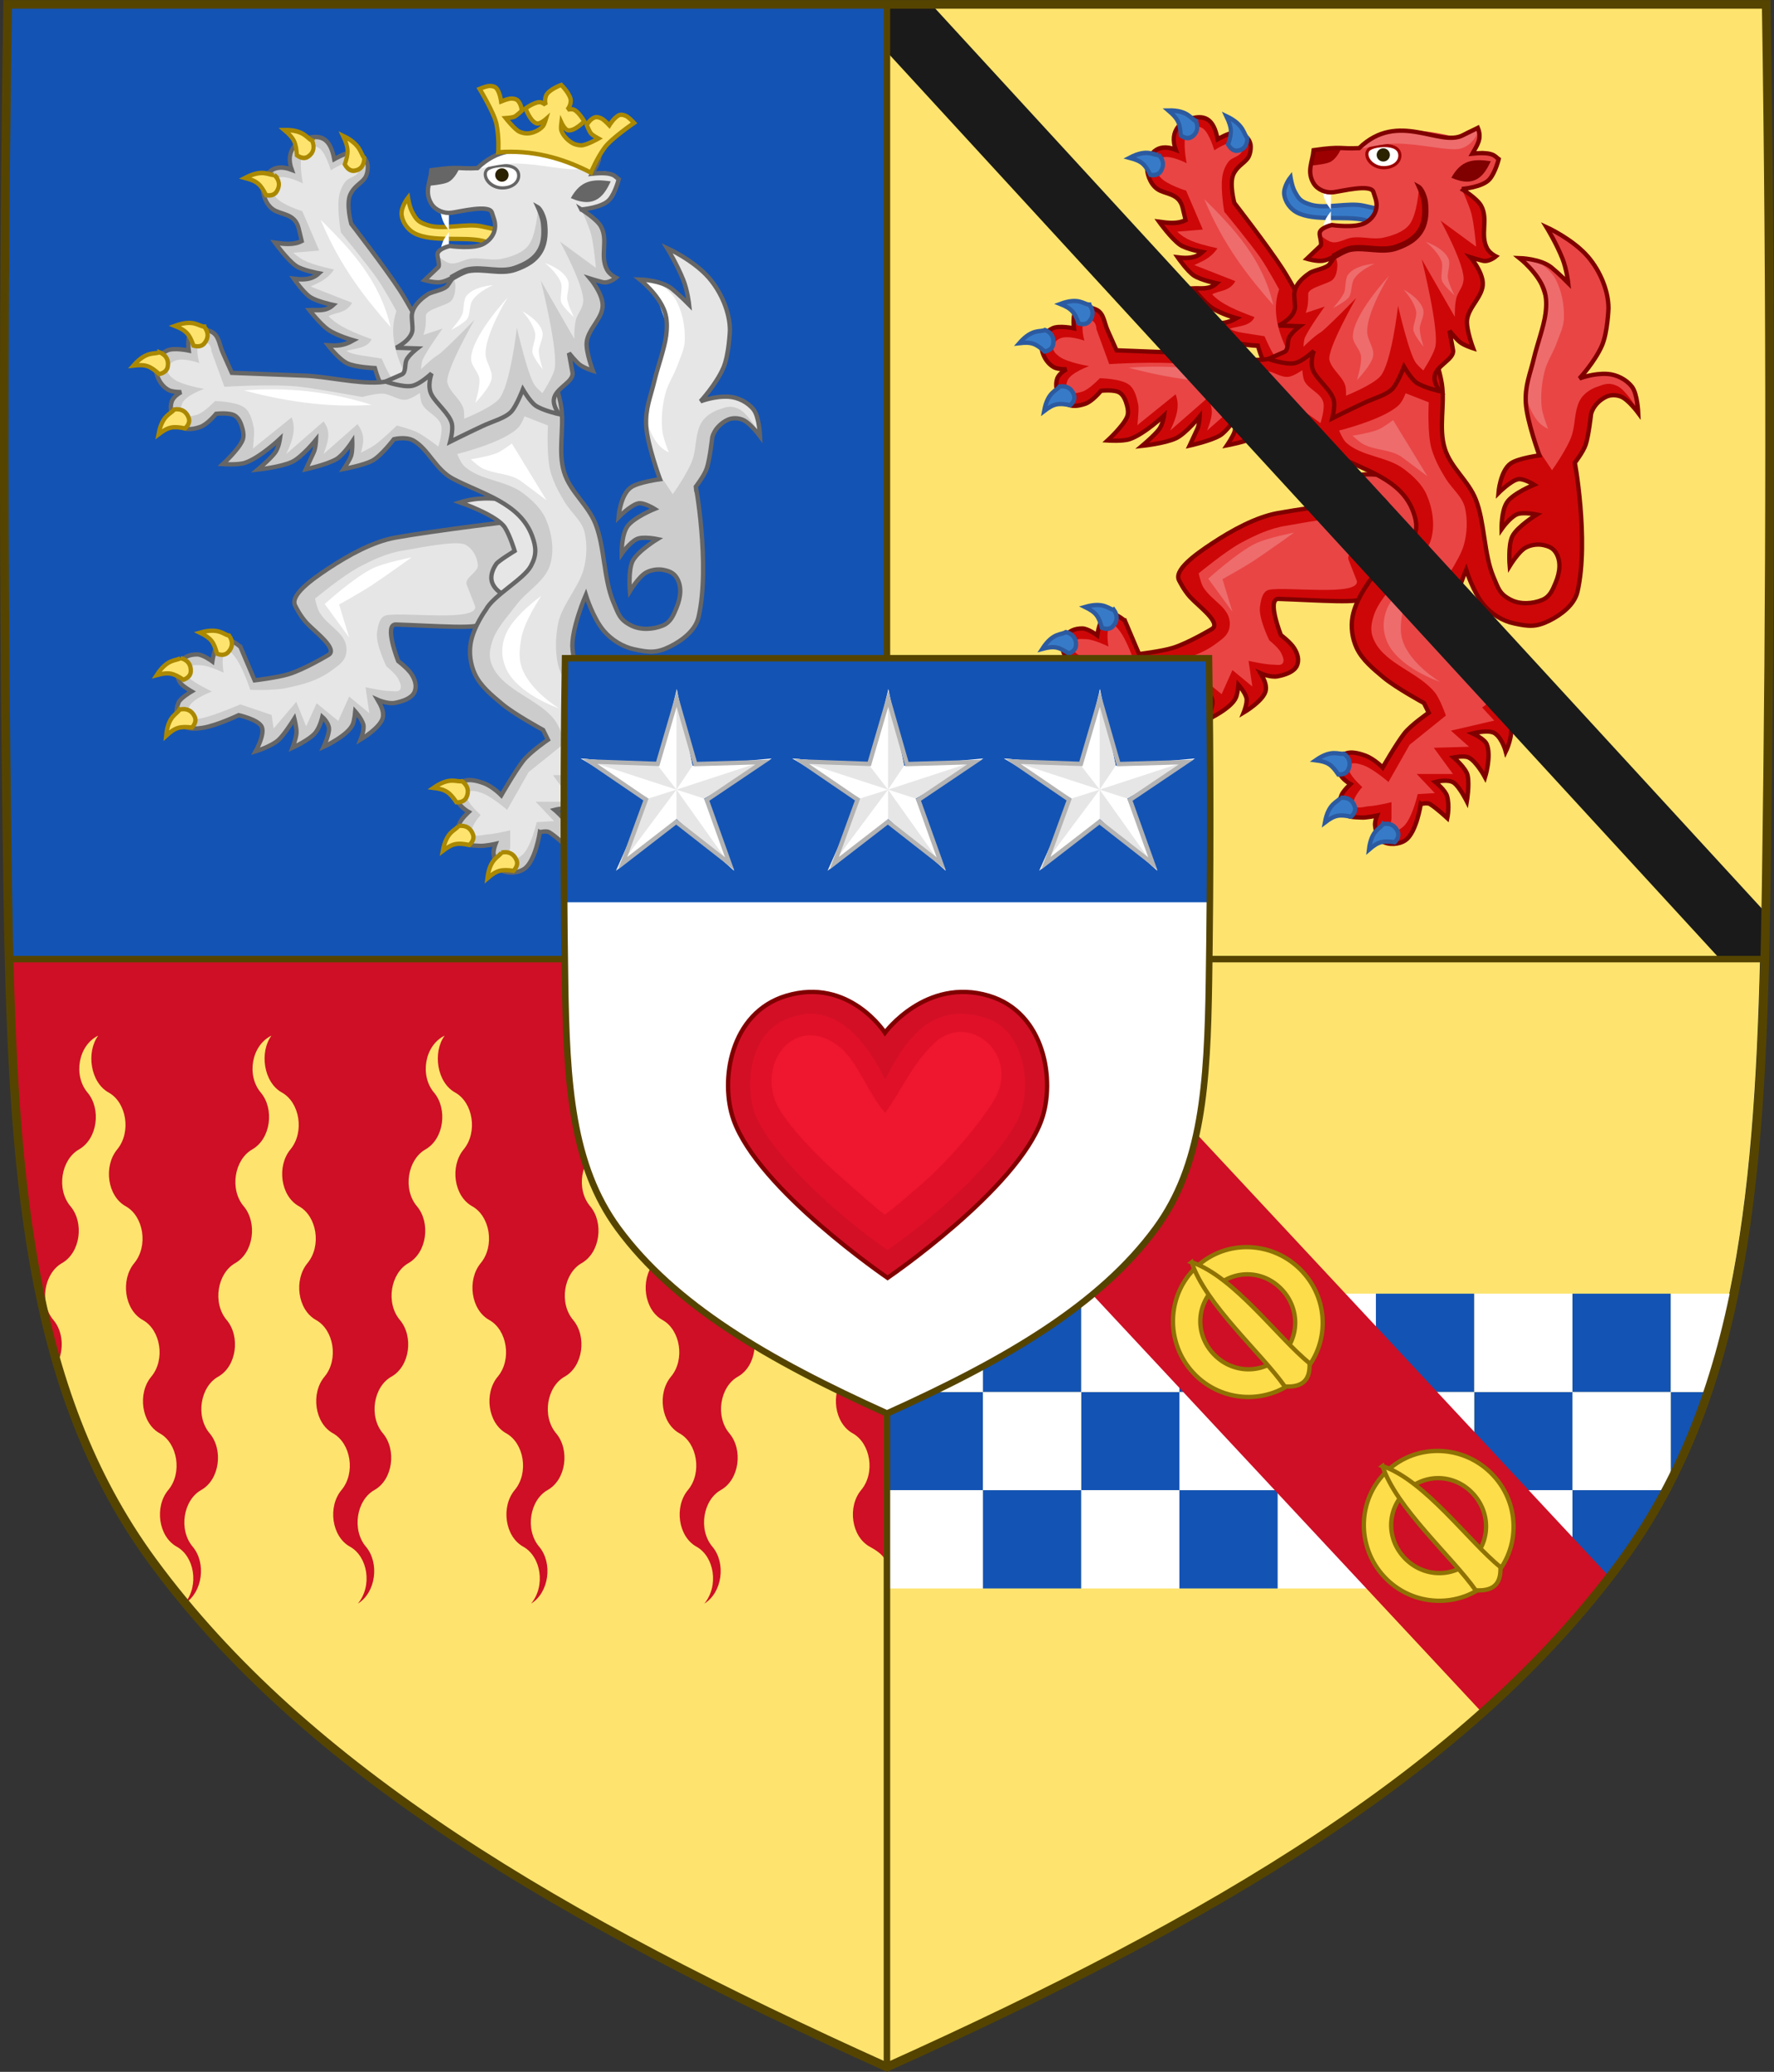 <svg width="409.65" height="478.44" version="1.1" xmlns="http://www.w3.org/2000/svg" xmlns:xlink="http://www.w3.org/1999/xlink">
 <rect width="100%" height="100%" fill="#333333" stroke="none"/>
 <g transform="translate(581.21 493.72)">
  <g transform="matrix(.498 0 0 .432 -1574.5 -418.03)" stroke-width="2.081"></g>
  <path d="m-579.69-492.6c-0.668 73.546-0.723 147.11 0.215 220.65l202.83-0.166-1e-4 -220.49z" fill="#1353b4"/>
  <g transform="translate(-4.2208e-6 5.131)">
   <g transform="matrix(1.467 0 0 1.467 -611.4 -992.84)">
    <g transform="rotate(-8.372 413.45 4301.8)" stroke-width=".682">
     <path transform="translate(-265.27 -795.88)" d="m889.96 1223.9 1.45 5.555s3.626 0.092 5.459-0.185c2.506-0.38 6.562-2.058 6.562-2.058 1.818-0.67-1.538-3.921-2.64-5.558-0.85-1.263-1.327-2.807-1.327-2.807-0.76-1.782 3.129-3.776 5.923-5.09 3.579-1.684 7.658-3.183 11.166-3.305 5.975-0.207 20.031 0.161 20.031 0.161l0.64 5.35-4.299 7.061-5.263 2.631c0.755 1.19-6.984-0.574-12.971-1.659-1.918-0.347-0.478 5.752-0.478 5.752s1.332 1.359 1.772 2.339 0.607 2.057 0 2.924c-0.607 0.866-2.045 1.109-3.216 1.169-1.171 0.061-2.649-0.877-2.649-0.877 0.373 0.919 0.689 1.846 0.449 2.743-0.425 1.588-4.012 3.057-4.012 3.057s0.875-1.495 0.764-2.292c-0.132-0.954-0.955-2.197-0.955-2.197s-0.316 1.305-0.669 1.91c-0.977 1.675-5.062 2.865-5.062 2.865s1.11-1.7 1.242-2.675c0.13-0.96-0.764-2.006-0.764-2.006s-0.559 1.474-1.433 2.292c-1.05 0.984-3.916 1.815-3.916 1.815s0.793-1.415 0.955-2.197c0.156-0.748 0-2.292 0-2.292s-1.902 2.254-2.961 2.961c-1.284 0.858-3.821 1.242-3.821 1.242s1.826-2.351 1.528-3.63c-0.287-1.231-3.343-2.388-3.343-2.388s-3.612 1.116-5.827 1.146c-1.098 0.015-2.536-0.046-3.152-0.955-0.843-1.243-0.829-2.224-0.096-3.534 0.367-0.656 2.292-1.433 2.292-1.433s-1.228-0.967-1.528-1.528c-0.542-1.012-0.359-2.107 0.287-3.057 0.679-0.999 1.765-1.223 2.961-1.051 0.883 0.127 2.197 1.433 2.197 1.433s0.811-2.803 2.006-3.152c1.154-0.337 2.696 1.52 2.696 1.52z" fill="#ccc" stroke="#666" stroke-width=".682"/>
     <path transform="translate(-265.27 -795.88)" d="m927.45 1223-0.821-3.557c-0.271-1.173 2.133-1.67 2.189-2.873 0.06-1.289-0.443-2.671-1.497-3.416-1.373-0.971-8.041-0.512-9.723-0.515-2.567 0-5.109 0.77-7.524 1.641-2.609 0.942-7.387 3.83-7.387 3.83s0.092 1.57 0.395 2.279c1.059 2.47 3.787 3.828 3.326 6.476-0.282 1.62-1.463 2.109-2.627 2.736-2.488 1.34-4.839 1.618-7.66 1.778-2.099 0.119-5.608-0.547-5.608-0.547s-0.694-4.059-1.778-5.745c-0.239-0.371-0.564-1.002-0.988-0.881-1.118 0.32-0.984 3.347-0.984 3.347s-2.119-1.457-3.347-1.673c-0.846-0.149-1.492-0.419-1.969 0.295-0.265 0.397-0.477 0.991-0.197 1.378 0.651 0.899 3.249 2.658 3.249 2.658s-3.097 0.669-3.839 1.772c-0.392 0.582-0.841 1.133-0.394 1.673 0.397 0.48 1.347 0.53 1.969 0.492 2.178-0.132 6.399-1.28 6.399-1.28l4.627 2.363v2.166l4.135-3.642 0.984 4.036 2.166-3.347 2.953 3.249 2.264-3.544 2.756 3.052v-4.135s2.515 0.982 3.839 1.181c0.487 0.073 1.129 0.348 1.477 0 0.394-0.394 0.167-1.141 0-1.673-0.275-0.877-1.575-2.264-1.575-2.264s-1.213-3.751-0.689-5.513c0.317-1.064 0.761-2.417 1.87-2.461 2.844-0.113 14.026 3.143 14.01 0.663z" fill="#e6e6e6"/>
     <path transform="translate(-265.27 -795.88)" d="m918.68 1213.9s-4.281 0.197-6.29 0.812c-3.073 0.94-8.319 4.464-8.319 4.464l3.044 5.783-0.812-5.377s3.751-1.419 5.479-2.232c2.587-1.217 6.899-3.45 6.899-3.45z" fill="#fff"/>
     <g fill="#fee46e" stroke="#a80" stroke-width=".682">
      <path d="m615.11 428.41c1.054 0.417 1.511 1.276 1.29 2.325-0.11 0.522-0.515 0.942-1.335 1.117-1.427-1.286-2.111-1.565-4.06-1.337 2.097-2.399 3.351-1.715 4.105-2.105z"/>
      <path d="m613.76 436.41c1.128-0.117 1.93 0.433 2.219 1.465 0.144 0.513-0.021 1.073-0.668 1.608-1.86-0.48-2.596-0.411-4.218 0.691 0.75-3.097 2.178-3.07 2.667-3.764z"/>
      <path d="m623.19 426.01c0.52 1.008 0.299 1.955-0.558 2.6-0.426 0.321-1.007 0.371-1.74-0.037-0.229-1.907-0.561-2.567-2.179-3.678 3.157-0.428 3.652 0.912 4.477 1.115z"/>
     </g>
    </g>
    <g transform="matrix(.83 .183 -.168 .904 -336.85 485.37)" stroke-width=".772">
     <path d="m469.89-189.44s-3.213-0.025-4.5-0.778c-1.399-0.819-2.898-3.716-2.898-3.716s-3.543 0.575-5.172 0.222c-1.702-0.369-4.138-2.315-4.138-2.315 1.627-0.24 2.842-0.486 4.418-1.76 0 0-3.136-0.166-4.922-0.854-1.555-0.599-4.093-2.583-4.093-2.583 1.45-0.36 3.018-0.315 4.16-1.733 0 0-3.072 0.028-4.463-0.481-1.389-0.508-3.595-2.462-3.595-2.462 1.688-0.147 3.294-0.46 4.379-1.824 0 0-3.111 0.106-4.429-0.412-1.82-0.715-4.604-3.096-4.604-3.096 1.751-0.132 3.492-0.283 4.817-1.276l-0.984-1.999c-1.188-2.413-3.677-1.562-5.331-2.227-1.624-0.653-2.535-2.434-2.624-3.432-0.156-1.761 0.744-4.45 4.717-3.889-1.976-3.011 0.081-5.174 2.184-6.04 2.02-0.832 3.803-0.605 5.175 2.69 0 0 1.843-1.491 2.842-1.712 1.39-0.308 2.957 0.154 3.451 1.455 0.203 0.535 0.277 1.654-0.064 2.322-0.539 1.057-1.726 1.78-2.114 3.326-0.439 1.75 1.178 4.803 1.178 4.803s7.637 6.05 11.15 9.364c1.869 1.763 5.264 5.579 5.264 5.579l0.188-0.109h7.57l0.676 12.773-8.238 0.161z" fill="#ccc" stroke="#666" stroke-width=".772"/>
     <path transform="translate(-265.27 -795.88)" d="m728.67 600.09s2.143 3.009 3.344 3.582c1.149 0.549 3.344 0 3.344 0l-0.716-1.552h-0.955c-2.493-2.995-4.621-6.516-3.941-10.509 0 0-2.831-3.139-4.538-4.657-2.245-1.996-8.24-6.448-8.24-6.448s-1.372-3.327-1.552-5.612c-0.08-1.012 0.13-2.084 0.597-2.985 0.479-0.925 1.885-1.261 2.15-2.269 0.083-0.317-0.028-0.704-0.239-0.955-0.252-0.3-0.683-0.501-1.075-0.478-1.479 0.087-3.821 2.269-3.821 2.269s-1.465-2.632-2.747-3.224c-0.542-0.25-1.24-0.228-1.791 0-0.52 0.215-1.032 0.655-1.194 1.194-0.514 1.712 1.075 5.254 1.075 5.254s-3.447-0.876-4.777 0c-0.506 0.334-0.767 1.068-0.716 1.672 0.055 0.66 0.536 1.286 1.075 1.672 1.467 1.052 5.254 1.314 5.254 1.314l4.418 5.971-4.657 1.314c1.774 0.966 3.164 1.293 8.001 1.314-0.985 2.07-2.43 2.78-3.702 3.702l8.12 1.194c-0.706 2.032-2.828 2.22-3.821 3.105 2.053 1.366 5.296 1.839 8.598 2.269-0.446 1.666-2.554 2.085-4.179 2.866 1.188 0.491 3.272 0.146 6.687 0z" fill="#e6e6e6"/>
     <path d="m463.96-201.37c-3.57-7.416-9.762-11.437-16.381-15.396 5.162 7.196 10.969 11.617 16.381 15.396z" fill="#fff"/>
     <g fill="#fee46e" stroke="#a80">
      <path d="m453.42-228.71c0.266 1.262-0.267 2.173-1.41 2.521-0.568 0.173-1.225 5.8e-4 -1.911-0.713 0.33-2.096 0.165-2.919-1.282-4.714 3.617 0.771 3.755 2.373 4.603 2.905z"/>
      <path d="m443.34-229.69c0.765 1.038 0.657 2.089-0.24 2.878-0.446 0.393-1.115 0.508-2.034 0.143-0.568-2.045-1.059-2.725-3.119-3.76 3.612-0.796 4.4 0.605 5.393 0.738z"/>
      <path d="m437.61-222.55c1.128 0.625 1.468 1.625 0.982 2.716-0.241 0.543-0.802 0.927-1.789 0.978-1.369-1.621-2.099-2.036-4.402-2.117 2.951-2.229 4.252-1.285 5.21-1.577z"/>
     </g>
    </g>
    <g transform="translate(-561.88 2.108)" stroke-width=".682">
     <g>
      <path d="m667.08 427.24s-3.217 1.876-5.272 0.993c-0.885-0.38-1.719-1.199-1.948-2.135-0.221-0.907 0.189-1.939 0.722-2.705 0.341-0.49 2.886-2.043 2.886-2.043s-0.687-2.311-1.508-3.647c-1.209-1.966-7.101-3.998-7.101-3.998 2.398-0.752 5.192-0.845 8.019-0.175l4.783 5.838z" fill="#e6e6e6" stroke="#666" stroke-width=".682"/>
      <path d="m667.44 465.62s1.038-0.251 1.452 0c1.06 0.643 2.772 2.244 2.772 2.244s0.42-1.97-0.05-3.539c-0.278-0.928-1.856-2.219-1.856-2.219s2.033-0.538 2.961 0.132c0.914 0.66 2.062 2.953 2.062 2.953s0.434-2.519 0.132-4.091c-0.231-1.201-2.244-2.904-2.244-2.904s1.659-0.336 2.376 0c1.245 0.583 2.64 3.167 2.64 3.167s1.048-3.395 0.264-5.279c-0.362-0.869-2.244-1.716-2.244-1.716s2.593-0.685 3.563 0c1.182 0.835 1.716 2.904 1.716 2.904s1.223-2.525 0.792-4.355c-0.266-1.131-2.112-2.772-2.112-2.772s1.422-1.184 1.848-1.98c0.362-0.677 0.834-1.539 0.528-2.244-0.316-0.727-1.28-1.061-2.064-1.179-0.946-0.143-2.801 0.623-2.801 0.623l-1.15-1.006c-2.025-1.771-3.131-4.643-3.441-7.519-0.321-2.978 2.088-8.563 2.088-8.563s1.121 3.646 2.849 5.665c1.21 1.412 2.953 2.501 4.771 2.891 2.326 0.499 3.508 0.626 5.638-0.434 1.922-0.956 3.997-2.534 4.481-4.626 1.907-8.225-0.56-21.541-0.434-20.528 0 0 1.331-1.705 1.735-2.891 0.482-1.417 0.867-4.915 0.867-4.915 0.317-1.187 1.336-2.245 2.458-2.747 0.704-0.315 1.597-0.285 2.313 0 1.172 0.467 2.747 2.602 2.747 2.602s-0.125-3.061-1.012-4.192c-0.904-1.154-2.441-1.93-3.903-2.024-2.242-0.144-4.451 0.723-4.451 0.723s2.437-2.636 3.578-5.242c0.903-2.062 1.044-5.939 1.044-5.939 0-2.81-1.35-5.974-3.251-8.199-2.409-2.82-6.628-4.734-6.628-4.734s1.533 2.496 2.529 4.975c0.689 1.715 0.928 3.921 0.928 3.921s-1.419-1.446-2.662-2.466c-1.723-1.414-5.1-1.501-5.1-1.501s2.931 2.311 3.903 5.02c0.435 1.213 0.408 2.58 0.241 3.858-0.263 2.016-1.346 4.969-1.813 6.948-0.653 2.766-1.481 4.442-1.322 7.279 0.161 2.868 2.165 8.341 2.165 8.341s-3.308 0.437-4.52 1.246c-1.729 1.153-2.01 4.753-2.01 4.753s1.901-1.913 3.091-2.193c0.886-0.209 2.592 0.864 2.592 0.864s-3.374 1.375-4.32 2.808c-0.926 1.403-0.864 4.271-0.864 4.271s1.223-1.766 2.376-2.327c0.971-0.472 3.24 0 3.24 0s-3.107 1.908-3.888 3.456c-0.717 1.42-0.432 4.752-0.432 4.752s1.414-2.329 2.559-2.941c0.825-0.442 1.893-0.597 2.808-0.399 0.85 0.184 1.506 0.448 1.978 1.18 0.858 1.332 0.689 3.089 0 4.752-0.507 1.223-0.937 2.301-2.16 2.808-1.53 0.634-3.49 0.746-4.968 0-1.839-0.927-2.005-1.776-2.808-3.672-1.538-3.629-1.37-8.643-2.808-12.313-1.195-3.049-4.029-5.071-4.968-8.208-0.971-3.242 0.037-6.801-0.432-10.153-0.291-2.076-1.437-5.268-1.728-7.345-0.23-1.64 0-3.672 0-3.672l-14.549-0.758-7.84 6.936s-2.988 0.815-4.523 0.905c-3.725 0.217-8.023-0.902-11.751-1.053-4.017-0.163-11.468-0.446-11.468-0.446l-1.431-3.207c-0.545-1.222-0.575-2.692-1.783-3.268-0.939-0.448-2.332-0.679-3.12 0-0.759 0.653-0.446 2.971-0.446 2.971s-2.398-0.509-3.417 0c-1.107 0.554-1.766 1.288-1.783 2.525-0.02 1.456 0.786 3.045 2.08 3.714 0.572 0.297 1.931 0.297 1.931 0.297s-1.181 0.584-1.486 1.486c-0.392 1.161-6e-3 2.732 0.891 3.565 1.068 0.991 2.183 0.906 3.565 0.446 1.163-0.388 2.525-2.08 2.525-2.08s2.136-0.245 2.971 0.297c0.67 0.435 0.983 1.308 1.188 2.08 0.153 0.574 0.227 1.234 0 1.783-0.616 1.488-3.112 3.764-3.112 3.764s2.412 0.163 3.527-0.217c2.335-0.795 5.474-3.759 5.474-3.759s-0.187 1.403-0.795 2.202c-0.766 1.007-2.704 2.632-2.704 2.632s3.688-0.39 5.427-1.225c1.554-0.746 3.755-3.47 3.755-3.47s-0.051 1.323-0.376 2c-0.388 0.808-1.233 2.652-1.233 2.652s3.334-0.737 4.81-1.601c1.126-0.658 2.506-2.767 2.506-2.767s0.055 1.441-0.174 2.198c-0.206 0.682-1.186 2.126-1.186 2.126s3.184-0.593 4.545-1.336c1.39-0.759 3.36-3.36 3.36-3.36s1.871-0.467 3.077 0.216c2.38 1.347 3.449 4.545 6.231 6.016 4.52 2.391 10.536 3.765 12.462 9.024 0.664 1.813 0.708 3.026-0.215 4.727-1.128 2.078-5.877 4.591-7.09 6.875 0 0-1.901 2.603-2.363 5.157-0.296 1.635-0.054 3.434 0.645 4.942 0.895 1.932 2.667 3.357 4.297 4.727 1.947 1.636 6.446 4.082 6.446 4.082l0.759 1.54s-2.845 1.952-3.91 3.332c-1.305 1.691-3.432 5.411-3.432 5.411s-1.321-1.381-2.783-1.916c-1.129-0.413-2.737-0.83-3.606 0-0.832 0.795-0.886 1.749-0.47 2.822 0.374 0.965 1.724 1.724 1.724 1.724s-1.121 1.041-1.411 1.724c-0.349 0.823-0.344 1.924 0.157 2.665 0.667 0.988 1.79 0.856 2.979 0.941 0.84 0.06 2.508-0.314 2.508-0.314s-0.381 0.987-0.314 1.568c0.106 0.906 0.323 2.025 1.097 2.508 1.065 0.665 2.735 0.564 3.762-0.157 1.745-1.224 2.426-5.759 2.426-5.759z" fill="#ccc"/>
      <path transform="translate(-265.27 -795.88)" d="m916.72 1200.8s0.773-2.324 0.427-3.42c-0.447-1.419-2.332-1.98-2.992-3.313-0.257-0.52-0.321-1.71-0.321-1.71s-1.419 0.992-2.244 1.069c-1.248 0.116-2.382-0.903-3.634-0.962-1.082-0.051-3.206 0.534-3.206 0.534s-6.95-1.277-9.725-1.603c-4.249-0.499-11.969 0-11.969 0l-2.03-5.557s-0.01-0.911-0.534-1.282c-0.378-0.267-1.068-0.333-1.389 0-0.693 0.718 0 3.099 0 3.099s-2.644-0.966-3.954-0.321c-0.524 0.258-1.058 0.805-1.069 1.389-0.011 0.613 0.569 1.141 1.069 1.496 1.331 0.948 4.702 1.496 4.702 1.496s-2.873 1.024-3.42 2.244c-0.233 0.52-0.394 1.298 0 1.71 0.542 0.567 1.603 0.343 2.351 0.107 1.115-0.351 2.779-2.137 2.779-2.137s3.452 0.058 4.702 1.069c0.855 0.691 1.152 1.919 1.389 2.992 0.161 0.731 0.034 1.497 0 2.244-0.018 0.393-0.107 1.176-0.107 1.176l6.091-4.916c0.772 1.924 0.059 3.847-0.855 5.771l5.878-5.13c1.318 1.71 0.621 3.42 0 5.13l5.343-4.702c1.27 1.678 0.94 3.09 0.534 4.489 0 0 1.472-0.709 2.137-1.175 1.281-0.899 3.527-3.099 3.527-3.099s2.196 0.57 3.206 1.069c1.196 0.591 3.313 2.244 3.313 2.244z" fill="#e6e6e6"/>
      <path d="m640.98 398.36c-6.883-2.175-13.382-2.793-20.121-2.281 7.782 2.09 14.278 2.662 20.121 2.281z" fill="#fff"/>
      <path transform="translate(-265.27 -795.88)" d="m936.71 1247.4s-0.908-2.631-1.766-3.692c-2.591-3.203-7.812-4.489-9.63-8.186-0.661-1.344-0.586-2.416-0.161-3.852 0.67-2.263 2.445-4.045 3.852-5.939 1.63-2.194 4.471-3.654 5.297-6.26 0.73-2.304 0.314-5.003-0.642-7.223-0.734-1.706-2.199-3.068-3.692-4.173-2.694-1.994-6.663-1.925-9.149-4.173-0.551-0.499-1.123-1.926-1.123-1.926s7.019-1.728 9.47-4.013c0.684-0.637 1.123-1.926 1.123-1.926l3.692 1.444s-0.282 5.138 0.482 7.544c0.544 1.714 1.299 3.126 2.247 4.655 0.978 1.576 2.643 2.845 3.05 4.655 0.426 1.897 0.345 3.9-0.161 5.778-0.736 2.734-3.467 5.728-4.013 8.507-0.422 2.152-0.486 4.442 0 6.581 0.631 2.777 4.494 7.062 4.494 7.062l1.926 0.963s2.294-0.961 2.729-0.161c0.602 1.11-2.247 3.05-2.247 3.05l1.926 2.087-6.902 1.605 2.889 2.568-5.618 0.161 3.05 4.173h-5.778l2.889 3.05-2.729 0.161s-0.867 3.876-2.247 5.136c-0.5 0.456-1.377 1.038-1.926 0.642-0.521-0.375 0-1.284 0-1.926v-2.568s-2.337 0.574-3.531 0.642c-0.803 0.045-1.992 0.528-2.408-0.161-0.545-0.902 1.284-2.889 1.284-2.889s-1.718-1.529-2.087-2.568c-0.107-0.302-0.227-0.736 0-0.963 0.492-0.492 1.42-0.199 2.087 0 1.593 0.474 4.173 2.729 4.173 2.729l3.371-5.939z" fill="#e6e6e6"/>
      <path transform="translate(-265.27 -795.88)" d="m966.9 1198.1s-1.587-2.647-2.914-3.238c-1.282-0.571-1.917-0.312-3.238 0.162-1.119 0.401-2.229 1.199-2.752 2.266-0.785 1.599-0.66 3.462-1.133 5.18-0.59 2.143-3.238 5.828-3.238 5.828l-2.266-3.4 0.271 0.308-2.058-5.603v-4.002l1.487-5.946 1.487-5.489v-2.859l-1.258-3.545-2.973-3.202 4.574 0.915 3.316 2.859-1.143-4.117-2.058-4.46 4.688 2.744 4.231 5.718 0.915 5.26-1.715 6.175-2.516 3.545h5.146l2.859 1.944z" fill="#e6e6e6"/>
      <path transform="translate(-265.27 -795.88)" d="m950.72 1174.5s2.562 1.779 3.316 3.087c1.112 1.931 1.555 4.291 1.487 6.518-0.042 1.35-0.688 2.616-1.143 3.888-0.559 1.56-1.549 2.965-1.944 4.574-0.456 1.857-0.659 3.816-0.457 5.718 0.126 1.187 1.029 3.431 1.029 3.431-1.182-0.557-2.363-1.467-3.545-5.032v-2.287l1.944-5.718 1.487-5.489-0.229-3.316-2.173-3.43-1.715-1.83z" fill="#fff"/>
     </g>
     <path d="m667.44 465.62s1.038-0.251 1.452 0c1.06 0.643 2.772 2.244 2.772 2.244s0.42-1.97-0.05-3.539c-0.278-0.928-1.856-2.219-1.856-2.219s2.033-0.538 2.961 0.132c0.914 0.66 2.062 2.953 2.062 2.953s0.434-2.519 0.132-4.091c-0.231-1.201-2.244-2.904-2.244-2.904s1.659-0.336 2.376 0c1.245 0.583 2.64 3.167 2.64 3.167s1.048-3.395 0.264-5.279c-0.362-0.869-2.244-1.716-2.244-1.716s2.593-0.685 3.563 0c1.182 0.835 1.716 2.904 1.716 2.904s1.223-2.525 0.792-4.355c-0.266-1.131-2.112-2.772-2.112-2.772s1.422-1.184 1.848-1.98c0.362-0.677 0.834-1.539 0.528-2.244-0.316-0.727-1.28-1.061-2.064-1.179-0.946-0.143-2.801 0.623-2.801 0.623l-1.15-1.006c-2.025-1.771-3.131-4.643-3.441-7.519-0.321-2.978 2.088-8.563 2.088-8.563s1.121 3.646 2.849 5.665c1.21 1.412 2.953 2.501 4.771 2.891 2.326 0.499 3.508 0.626 5.638-0.434 1.922-0.956 3.997-2.534 4.481-4.626 1.907-8.225-0.56-21.541-0.434-20.528 0 0 1.331-1.705 1.735-2.891 0.482-1.417 0.867-4.915 0.867-4.915 0.317-1.187 1.336-2.245 2.458-2.747 0.704-0.315 1.597-0.285 2.313 0 1.172 0.467 2.747 2.602 2.747 2.602s-0.125-3.061-1.012-4.192c-0.904-1.154-2.441-1.93-3.903-2.024-2.242-0.144-4.451 0.723-4.451 0.723s2.437-2.636 3.578-5.242c0.903-2.062 1.044-5.939 1.044-5.939 0-2.81-1.35-5.974-3.251-8.199-2.409-2.82-6.628-4.734-6.628-4.734s1.533 2.496 2.529 4.975c0.689 1.715 0.928 3.921 0.928 3.921s-1.419-1.446-2.662-2.466c-1.723-1.414-5.1-1.501-5.1-1.501s2.931 2.311 3.903 5.02c0.435 1.213 0.408 2.58 0.241 3.858-0.263 2.016-1.346 4.969-1.813 6.948-0.653 2.766-1.481 4.442-1.322 7.279 0.161 2.868 2.165 8.341 2.165 8.341s-3.308 0.437-4.52 1.246c-1.729 1.153-2.01 4.753-2.01 4.753s1.901-1.913 3.091-2.193c0.886-0.209 2.592 0.864 2.592 0.864s-3.374 1.375-4.32 2.808c-0.926 1.403-0.864 4.271-0.864 4.271s1.223-1.766 2.376-2.327c0.971-0.472 3.24 0 3.24 0s-3.107 1.908-3.888 3.456c-0.717 1.42-0.432 4.752-0.432 4.752s1.414-2.329 2.559-2.941c0.825-0.442 1.893-0.597 2.808-0.399 0.85 0.184 1.506 0.448 1.978 1.18 0.858 1.332 0.689 3.089 0 4.752-0.507 1.223-0.937 2.301-2.16 2.808-1.53 0.634-3.49 0.746-4.968 0-1.839-0.927-2.005-1.776-2.808-3.672-1.538-3.629-1.37-8.643-2.808-12.313-1.195-3.049-4.029-5.071-4.968-8.208-0.971-3.242 0.037-6.801-0.432-10.153-0.291-2.076-1.437-5.268-1.728-7.345-0.23-1.64 0-3.672 0-3.672l-14.549-0.758-7.84 6.936s-2.988 0.815-4.523 0.905c-3.725 0.217-8.023-0.902-11.751-1.053-4.017-0.163-11.468-0.446-11.468-0.446l-1.431-3.207c-0.545-1.222-0.575-2.692-1.783-3.268-0.939-0.448-2.332-0.679-3.12 0-0.759 0.653-0.446 2.971-0.446 2.971s-2.398-0.509-3.417 0c-1.107 0.554-1.766 1.288-1.783 2.525-0.02 1.456 0.786 3.045 2.08 3.714 0.572 0.297 1.931 0.297 1.931 0.297s-1.181 0.584-1.486 1.486c-0.392 1.161-6e-3 2.732 0.891 3.565 1.068 0.991 2.183 0.906 3.565 0.446 1.163-0.388 2.525-2.08 2.525-2.08s2.136-0.245 2.971 0.297c0.67 0.435 0.983 1.308 1.188 2.08 0.153 0.574 0.227 1.234 0 1.783-0.616 1.488-3.112 3.764-3.112 3.764s2.412 0.163 3.527-0.217c2.335-0.795 5.474-3.759 5.474-3.759s-0.187 1.403-0.795 2.202c-0.766 1.007-2.704 2.632-2.704 2.632s3.688-0.39 5.427-1.225c1.554-0.746 3.755-3.47 3.755-3.47s-0.051 1.323-0.376 2c-0.388 0.808-1.233 2.652-1.233 2.652s3.334-0.737 4.81-1.601c1.126-0.658 2.506-2.767 2.506-2.767s0.055 1.441-0.174 2.198c-0.206 0.682-1.186 2.126-1.186 2.126s3.184-0.593 4.545-1.336c1.39-0.759 3.36-3.36 3.36-3.36s1.871-0.467 3.077 0.216c2.38 1.347 3.449 4.545 6.231 6.016 4.52 2.391 10.536 3.765 12.462 9.024 0.664 1.813 0.708 3.026-0.215 4.727-1.128 2.078-5.877 4.591-7.09 6.875 0 0-1.901 2.603-2.363 5.157-0.296 1.635-0.054 3.434 0.645 4.942 0.895 1.932 2.667 3.357 4.297 4.727 1.947 1.636 6.446 4.082 6.446 4.082l0.759 1.54s-2.845 1.952-3.91 3.332c-1.305 1.691-3.432 5.411-3.432 5.411s-1.321-1.381-2.783-1.916c-1.129-0.413-2.737-0.83-3.606 0-0.832 0.795-0.886 1.749-0.47 2.822 0.374 0.965 1.724 1.724 1.724 1.724s-1.121 1.041-1.411 1.724c-0.349 0.823-0.344 1.924 0.157 2.665 0.667 0.988 1.79 0.856 2.979 0.941 0.84 0.06 2.508-0.314 2.508-0.314s-0.381 0.987-0.314 1.568c0.106 0.906 0.323 2.025 1.097 2.508 1.065 0.665 2.735 0.564 3.762-0.157 1.745-1.224 2.426-5.759 2.426-5.759z" fill="none" stroke="#666" stroke-width=".682"/>
     <g fill="#fee46e" stroke="#a80" stroke-width=".682">
      <path d="m614.59 386.03c0.729 0.869 0.721 1.841 0.027 2.659-0.345 0.406-0.901 0.583-1.706 0.346-0.643-1.81-1.112-2.381-2.933-3.109 2.986-1.111 3.764 0.087 4.612 0.104z"/>
      <path d="m607.56 390.07c1.054 0.417 1.511 1.276 1.29 2.325-0.11 0.522-0.515 0.942-1.335 1.117-1.427-1.286-2.111-1.565-4.06-1.337 2.097-2.399 3.351-1.715 4.105-2.105z"/>
      <path d="m609.87 399.08c1.12-0.18 1.951 0.325 2.297 1.34 0.172 0.505 0.039 1.072-0.578 1.642-1.884-0.376-2.614-0.267-4.173 0.924 0.577-3.134 2.005-3.186 2.454-3.906z"/>
     </g>
     <path transform="translate(-265.27 -795.88)" d="m921.84 1202.8s1.036 0.985 1.656 1.325c1.943 1.067 4.519 0.823 6.292 2.153l3.974 2.981-5.465-8.942s-1.473 1.13-2.318 1.49c-1.305 0.557-4.14 0.994-4.14 0.994z" fill="#fff"/>
     <path transform="translate(-265.27 -795.88)" d="m932.94 1224.3s-4.409 3.106-5.63 6.127c-0.685 1.696-0.703 3.445 0 5.133 1.762 4.235 8.445 6.458 8.445 6.458s-4.776-2.839-5.961-6.624c-0.446-1.422-0.262-3.004 0-4.471 0.477-2.665 3.146-6.624 3.146-6.624z" fill="#fff"/>
     <g fill="#fee46e" stroke="#a80" stroke-width=".682">
      <path d="m655.18 457.59c0.923 0.659 1.159 1.602 0.692 2.567-0.232 0.48-0.726 0.79-1.565 0.763-1.076-1.592-1.673-2.027-3.619-2.275 2.612-1.824 3.665-0.858 4.491-1.055z"/>
      <path d="m654.62 464.65c1.12-0.179 1.95 0.327 2.296 1.342 0.172 0.505 0.038 1.072-0.579 1.642-1.884-0.378-2.614-0.269-4.174 0.92 0.58-3.133 2.007-3.184 2.458-3.904z"/>
      <path d="m661.39 468.83c1.107-0.249 1.967 0.204 2.375 1.196 0.203 0.493 0.105 1.068-0.475 1.675-1.904-0.259-2.626-0.105-4.108 1.18 0.382-3.163 1.804-3.304 2.208-4.051z"/>
     </g>
    </g>
    <g transform="translate(-561.78 3.167)" stroke-width=".682">
     <path d="m665.66 370.84s-5.265-1.13-7.395-1.622c-2.494-0.577-6.109 0.581-8.548-0.197-1.435-0.458-1.787-0.781-2.488-2.114-0.433-0.824-0.647-2.225-0.647-2.225s-1.183 1.493-0.996 2.792c0.162 1.129 0.971 2.256 1.978 2.792 2.807 1.495 7.704 0.502 10.802 1.222 2.163 0.503 4.786 3.557 4.786 3.557z" fill="#fee46e" stroke="#a80" stroke-width=".682"/>
     <g fill="#fff" stroke-width=".682">
      <path d="m651.57 373.61c0.398-2.459 0.929-2.703 1.438-3.514l0.023 3.461-1.46 0.053z"/>
      <path d="m651.57 366.31c0.398 2.459 0.929 2.703 1.438 3.514l0.023-3.461-1.46-0.053z"/>
     </g>
     <path d="m643.05 393.62 2.534-1.107c0.717-0.313 0.46-1.539 0.735-2.23 0.314-0.788 1.72-1.876 1.72-1.876l-3.333-0.107s2.417-1.155 2.58-2.795c0.042-0.416-0.111-1.732-0.107-2.15 9e-3 -1.432 1.281-2.646 2.473-3.44 0.755-0.503 2.795-0.706 3.225-1.505l0.753-1.398s-1.035 0.723-2.025 0.851c-0.966 0.124-2.473-0.323-2.473-0.323l2.15-2.043c0.338-0.321-0.232-1.701-0.108-2.15 0.226-0.815 1.935-1.183 1.935-1.183s3.59 0.67 5.167-0.26c1.504-0.888 2.249-2.613 1.755-4.138l-0.335-1.032c-0.419-1.292-5.133 0.436-6.479 0.616-1.181 0.158-2.324-0.378-2.945-1.395-1.155-1.889-0.192-3.778 0-5.667l7.162-0.329c2.662-3.491 10.328-3.227 15.815-1.552 1.277-0.744 0.449-0.984 3.118-1.728 0 0 0.811 0.715 0.564 2.053-0.103 0.559-1.501 1.75-1.444 2.206 0.037 0.298 0.89-0.531 1.823-0.447 1.177 0.105 2.482 1.101 2.441 1.37-0.13 0.854-0.339 2.361-1.125 3.135-0.595 0.586-1.729 0.482-2.23 0.903-0.597 0.501-2.524 0.635-2.524 0.635s2.406 1.473 3.07 2.651c1.228 2.178-0.212 4.637 0.977 6.837 0.422 0.782 1.395 1.256 1.395 1.256s-1.095 0.944-2.093 0.698c-0.914-0.226-1.953-0.558-1.953-0.558s1.838 2.175 1.953 4.046c0.133 2.164-2.315 3.841-2.511 6-0.138 1.517 0.977 4.465 0.977 4.465s-1.401-0.442-2.093-0.977c-0.575-0.444-1.674-1.814-1.674-1.814l0.558 3.07c0.268 1.474-2.678 2.427-2.93 4.186-0.162 1.132 0.837 2.372 0.837 2.372s-2.687-0.604-3.767-1.395c-0.856-0.627-1.953-2.511-1.953-2.511s-0.98 2.576-1.814 3.488c-0.934 1.022-2.912 1.518-4.506 2.265-2.719 1.274-5.121 2.478-5.121 2.478s0.484-1.791 0.279-2.791c-0.317-1.548-2.47-3.208-3.209-4.604-0.747-1.413 0-3.349 0-3.349s-1.774 1.692-3.07 1.953c-1.422 0.287-4.172-0.678-4.172-0.678z" fill="#e6e6e6"/>
     <g transform="matrix(-1 .027 .027 1 1332 556.11)" stroke-width=".682">
      <path transform="matrix(1.143 0 0 1.149 -398.53 -883.01)" d="m932.79 583.07c0 0.912-1.039 1.895-2.397 1.895-1.358 0-2.212-0.739-2.212-1.651s0.855-1.406 2.212-1.406c1.358 0 2.397 0.25 2.397 1.161z" fill="#fff"/>
      <circle transform="matrix(1.111 0 0 1.111 -368.51 -860.47)" cx="930.15" cy="582.83" r=".948" fill="#2b2200"/>
      <path d="m664.78-214.69c-0.806 0-1.503 0.159-2 0.469s-0.781 0.805-0.781 1.406 0.291 1.147 0.781 1.531 1.179 0.625 2 0.625c1.673 0 2.969-1.201 2.969-2.438 0-0.618-0.39-1.055-0.938-1.281s-1.24-0.312-2.031-0.312zm0 0.5c0.76 0 1.409 0.102 1.844 0.281s0.625 0.383 0.625 0.812c0 0.858-1.039 1.938-2.469 1.938-0.73 0-1.302-0.198-1.688-0.5s-0.594-0.71-0.594-1.156 0.183-0.764 0.562-1 0.973-0.375 1.719-0.375z" color="#000000" fill="#666" style="text-decoration-line:none;text-indent:0;text-transform:none"/>
     </g>
     <g>
      <path d="m673.87 366.54s2.406 1.473 3.07 2.651c1.228 2.178-0.212 4.637 0.977 6.837 0.422 0.782 1.395 1.256 1.395 1.256s-1.095 0.944-2.093 0.698c-0.914-0.226-1.953-0.558-1.953-0.558s1.838 2.175 1.953 4.046c0.133 2.164-2.315 3.841-2.511 6-0.138 1.517 0.977 4.465 0.977 4.465s-1.401-0.442-2.093-0.977c-0.575-0.444-1.674-1.814-1.674-1.814l0.558 3.07c0.268 1.474-2.678 2.427-2.93 4.186-0.162 1.132 0.837 2.372 0.837 2.372s-2.687-0.604-3.767-1.395c-0.856-0.627-1.953-2.511-1.953-2.511s-0.98 2.576-1.814 3.488c-0.934 1.022-2.912 1.518-4.506 2.265-2.719 1.274-5.121 2.478-5.121 2.478s0.484-1.791 0.279-2.791c-0.317-1.548-2.47-3.208-3.209-4.604-0.747-1.413 0-3.349 0-3.349s-1.774 1.692-3.07 1.953c-1.422 0.287-4.172-0.678-4.172-0.678l2.534-1.107c0.717-0.313 0.46-1.539 0.735-2.23 0.314-0.788 1.72-1.876 1.72-1.876l-3.333-0.107s2.417-1.155 2.58-2.795c0.042-0.416-0.111-1.732-0.107-2.15 9e-3 -1.432 1.281-2.646 2.473-3.44 0.755-0.503 2.795-0.706 3.225-1.505l0.753-1.398s0.453 0.925 0.414 1.731c-0.038 0.794-0.174 1.719-0.754 2.261-0.727 0.68-3.896 1.244-3.895 2.261 1e-3 1.329 8e-3 1.776-0.377 3.015l3.015-1.005s-2.405 3.308-3.141 4.9c-0.214 0.462-0.251 1.508-0.251 1.508s1.682-1.692 2.705-2.278c0.751-0.429 5.713-5.512 5.713-5.512s-4.717 8.222-4.272 9.926c0.399 1.529 2.019 2.519 2.513 4.021 0.171 0.519 0.126 1.633 0.126 1.633s4.042-1.593 5.402-3.015c1.833-1.916 2.89-11.308 2.89-11.308s1.756 7.742 2.89 9.172c0.331 0.418 1.131 1.131 1.131 1.131s1.493-2.266 1.885-3.644c0.748-2.634-2.136-14.072-2.136-14.072l5.277 9.172s-0.072-2.347 0.377-3.392c0.41-0.956 0.862-1.357 1.005-2.387 0.323-2.321-3.644-9.549-3.644-9.549l5.654 4.146s-0.302-3.558-0.754-5.277c-0.357-1.356-1.531-3.917-1.531-3.917z" fill="#ccc"/>
      <path d="m651.32 373.91s1.189 1.005 1.921 1.115c1.09 0.164 2.127-0.619 3.222-0.744 1.662-0.189 3.392 0.389 5.019 0 1.464-0.35 3.083-0.872 4.028-2.045 1.285-1.596 1.549-5.949 1.549-5.949l0.62 0.682 0.248 3.036-0.682 3.284-2.417 2.169-2.85 0.929-3.594-0.31h-2.293l-2.045 1.053-2.417 0.929-2.231-0.682 1.921-1.859z" fill="#ccc"/>
      <path d="m666.29 365.4s0.273 0.537 0.562 1.219 0.567 1.517 0.625 2c0.164 1.377 0.144 2.872-0.438 4-0.748 1.451-2.091 2.189-3.75 2.781-1.045 0.373-2.221 0.32-3.469 0.219s-2.559-0.263-3.875 0c-0.598 0.119-1.255 0.451-1.812 0.75s-1 0.562-1 0.562l0.531 0.844s0.414-0.25 0.938-0.531 1.174-0.585 1.531-0.656c1.11-0.221 2.355-0.071 3.625 0.031s2.59 0.177 3.875-0.281c1.747-0.624 3.372-1.486 4.281-3.25 0.732-1.421 0.738-3.092 0.562-4.563-0.085-0.715-0.625-2.254-1.304-2.632z" color="#000000" fill="#666" style="text-decoration-line:none;text-indent:0;text-transform:none"/>
      <path d="m650.15 360.25-0.335 2.57s2.125-0.178 2.953-0.518c1.256-0.515 1.933-2.332 1.933-2.332z" fill="#666"/>
      <path d="m659.14 358.62 2.276-0.754 2.168-0.479 5.257 0.471 4.055 0.715 3.794-1.576c-1.616-0.058-0.414-0.092-0.398 0.6 0.013 0.563-1.053 2.139-2.677 2.523-1.801 0.427-6.154-0.771-10.087-0.813-2.568-0.027-4.958 0.802-6.34 0.86z" fill="#fff"/>
     </g>
     <path d="m673.87 366.54s2.406 1.473 3.07 2.651c1.228 2.178-0.212 4.637 0.977 6.837 0.422 0.782 1.395 1.256 1.395 1.256s-1.095 0.944-2.093 0.698c-0.914-0.226-1.953-0.558-1.953-0.558s1.838 2.175 1.953 4.046c0.133 2.164-2.315 3.841-2.511 6-0.138 1.517 0.977 4.465 0.977 4.465s-1.401-0.442-2.093-0.977c-0.575-0.444-1.674-1.814-1.674-1.814l0.558 3.07c0.268 1.474-2.678 2.427-2.93 4.186-0.162 1.132 0.837 2.372 0.837 2.372s-2.687-0.604-3.767-1.395c-0.856-0.627-1.953-2.511-1.953-2.511s-0.98 2.576-1.814 3.488c-0.934 1.022-2.912 1.518-4.506 2.265-2.719 1.274-5.121 2.478-5.121 2.478s0.484-1.791 0.279-2.791c-0.317-1.548-2.47-3.208-3.209-4.604-0.747-1.413 0-3.349 0-3.349s-1.774 1.692-3.07 1.953c-1.422 0.287-4.172-0.678-4.172-0.678v4e-5l2.534-1.107c0.717-0.313 0.46-1.539 0.735-2.23 0.314-0.788 1.72-1.876 1.72-1.876l-3.333-0.107s2.417-1.155 2.58-2.795c0.042-0.416-0.111-1.732-0.107-2.15 9e-3 -1.432 1.281-2.646 2.473-3.44 0.755-0.503 2.795-0.706 3.225-1.505l0.87-1.281s-1.093 0.723-2.083 0.851c-0.966 0.124-2.473-0.323-2.473-0.323l2.15-2.043c0.338-0.321-0.232-1.701-0.108-2.15 0.226-0.815 1.935-1.183 1.935-1.183s3.802 0.553 5.378-0.378c1.504-0.888 2.069-2.343 1.575-3.867l-0.335-1.032c-0.419-1.292-4.989-0.136-6.335 0.044-1.181 0.158-2.558-0.378-3.179-1.395-1.155-1.889-0.192-3.417 0-5.306 4.583-0.658 4.077-0.166 7.247-0.325 6.231-6.043 12.873-0.047 16.601-2.089l2.311-1.14c0.691 1.704-0.074 2.701-0.871 4.115 3.444-0.355 3.578 0.449 4.194 0.871 0 0-0.497 2.03-1.425 3.166-1.088 1.332-4.458 1.589-4.458 1.589z" fill="none" stroke="#666" stroke-width=".682"/>
     <path d="m672.21 364.75c1.554-2.787 3.383-3.057 6.289-2.631-0.981 2.068-2.355 4.385-6.289 2.631z" fill="#666"/>
     <g fill="#fff">
      <path d="m662.26 380.41s-5.726 6.151-5.745 9.648c-6e-3 1.134 1.175 2.017 1.301 3.144 0.142 1.275-0.65 3.794-0.65 3.794s2.518-2.559 2.602-4.011c0.073-1.267-0.945-2.417-0.976-3.686-0.077-3.176 3.469-8.889 3.469-8.889z"/>
      <path d="m653.37 385.5s2.21-1.093 2.602-1.843c0.386-0.739 0.293-2.126 0.759-2.818 0.974-1.448 3.252-2.385 3.252-2.385s-3.06 0.153-4.228 1.734c-0.451 0.61-0.374 1.862-0.542 2.602-0.204 0.898-1.843 2.71-1.843 2.71z"/>
      <path d="m667.79 391.7s-1.579-1.893-1.634-2.738c-0.054-0.832 0.592-2.063 0.446-2.885-0.305-1.718-2.01-3.497-2.01-3.497s2.736 1.378 3.165 3.296c0.165 0.741-0.411 1.854-0.557 2.599-0.177 0.904 0.589 3.224 0.589 3.224z"/>
      <path d="m672.71 383.49s-1.852-1.626-2.037-2.453c-0.182-0.814 0.266-2.13-5e-3 -2.919-0.567-1.651-2.526-3.144-2.526-3.144s2.916 0.938 3.636 2.768c0.278 0.706-0.12 1.895-0.149 2.653-0.035 0.921 1.08 3.094 1.08 3.094z"/>
     </g>
    </g>
   </g>
   <path d="m-441.6-464.74c-1.894 2.618-3.149 5.762-3.149 5.762-6.589-3.414-13.626-5.319-21.409-4.713 0 0 0.248-3.366-0.419-6.548-0.549-2.615-3.89-8.092-3.89-8.092s1.245-0.518 2.003-0.644c0.536-0.09 1.387 0.02 1.784 0.393 0.889 0.834 1.199 3.158 1.199 3.158s1.245-0.518 2.003-0.644c0.536-0.09 1.387 0.02 1.784 0.393 0.889 0.834 0.988 2.388 0.988 2.388s-1.245 1.209-1.793 1.414c-0.548 0.205-1.93 0.299-1.93 0.299s2.055 2.617 3.164 3.14c0.496 0.234 1.238 0.397 1.784 0.393 1.221-0.01 2.796-0.687 3.616-1.647 0.346-0.405 0.722-1.65 0.722-1.65s-1.32 1.157-2.077 0.99c-1.514-0.333-2.626-3.472-2.626-3.472s2.508-1.813 3.65-1.367c0.722 0.282 0.997 0.581 0.997 0.581s-0.352-1.05 0.082-2.153c0.549-1.394 3.513-2.483 3.513-2.483s2.26 2.238 2.196 3.74c-0.05 1.187-0.796 1.996-0.796 1.996s0.372-0.157 1.144-0.11c1.221 0.074 2.773 2.781 2.773 2.781s-2.283 2.392-3.796 2.059c-0.757-0.167-1.492-1.775-1.492-1.775s-0.166 1.295-9e-3 1.807c0.386 1.258 1.698 2.538 2.807 3.061 0.496 0.234 1.238 0.397 1.784 0.393 1.221-0.01 3.973-1.569 3.973-1.569s-1.222-0.671-1.638-1.084c-0.437-0.434-1.062-2.043-1.062-2.043s0.719-1.375 1.866-1.76c0.513-0.172 1.332 0.086 1.784 0.393 0.64 0.435 1.565 1.43 1.565 1.43s1.222-1.987 2.369-2.373c0.513-0.172 1.332 0.086 1.784 0.393 0.64 0.435 1.565 1.43 1.565 1.43s-5.258 3.583-6.815 5.735z" fill="#fee46e" fill-rule="evenodd" stroke="#a80"/>
  </g>
  <g transform="matrix(.498 0 0 .432 -1370.7 -198.08)" stroke-width="2.081">
   <path transform="matrix(2.007 0 0 2.312 2753.9 457.99)" d="m-378.33-16.39c75.551-34.045 134.28-68.698 169.54-116.72 26.717-36.389 31.76-82.044 33.178-139.42l-202.72 4e-3 1e-4 256.13z" fill="#fee46e"/>
  </g>
  <g transform="translate(-261.45 -72.29)" stroke-width=".227">
   <path d="m74.47-100c-2.353 7.18-5.138 14.08-8.443 20.707v-20.707z" fill="#1353b4"/>
   <rect transform="scale(-1,1)" x="-66.027" y="-100" width="22.69" height="22.69" fill="#fff"/>
   <rect transform="scale(-1,1)" x="-43.337" y="-100" width="22.69" height="22.69" fill="#1353b4"/>
   <rect transform="scale(-1,1)" x="-20.647" y="-100" width="22.69" height="22.69" fill="#fff"/>
   <rect transform="scale(-1,1)" x="2.043" y="-100" width="22.69" height="22.69" fill="#1353b4"/>
   <rect transform="scale(-1,1)" x="24.733" y="-100" width="22.69" height="22.69" fill="#fff"/>
   <rect transform="scale(-1,1)" x="47.413" y="-100" width="22.69" height="22.69" fill="#1353b4"/>
   <rect transform="scale(-1,1)" x="70.103" y="-100" width="22.69" height="22.69" fill="#fff"/>
   <rect transform="scale(-1,1)" x="92.793" y="-100" width="22.69" height="22.69" fill="#1353b4"/>
   <path d="m80.368-122.68c-1.579 7.86-3.516 15.42-5.898 22.689h-8.443v-22.689h14.342z" fill="#fff"/>
   <rect transform="scale(-1,1)" x="-66.027" y="-122.69" width="22.69" height="22.69" fill="#1353b4"/>
   <rect transform="scale(-1,1)" x="-43.337" y="-122.69" width="22.69" height="22.69" fill="#fff"/>
   <rect transform="scale(-1,1)" x="-20.647" y="-122.69" width="22.69" height="22.69" fill="#1353b4"/>
   <rect transform="scale(-1,1)" x="2.043" y="-122.69" width="22.69" height="22.69" fill="#fff"/>
   <rect transform="scale(-1,1)" x="24.733" y="-122.69" width="22.69" height="22.69" fill="#1353b4"/>
   <rect transform="scale(-1,1)" x="47.413" y="-122.69" width="22.69" height="22.69" fill="#fff"/>
   <rect transform="scale(-1,1)" x="70.103" y="-122.69" width="22.69" height="22.69" fill="#1353b4"/>
   <rect transform="scale(-1,1)" x="92.793" y="-122.69" width="22.69" height="22.69" fill="#fff"/>
   <path d="m65.001-77.31c-3.177 6.123-6.794 12.021-10.953 17.686-1.238 1.686-2.511 3.35-3.807 5.004h-6.904v-22.689h21.664z" fill="#1353b4"/>
   <rect transform="scale(-1,1)" x="-43.337" y="-77.31" width="22.69" height="22.69" fill="#fff"/>
   <rect transform="scale(-1,1)" x="-20.647" y="-77.31" width="22.69" height="22.69" fill="#1353b4"/>
   <rect transform="scale(-1,1)" x="2.043" y="-77.31" width="22.69" height="22.69" fill="#fff"/>
   <rect transform="scale(-1,1)" x="24.733" y="-77.31" width="22.69" height="22.69" fill="#1353b4"/>
   <rect transform="scale(-1,1)" x="47.413" y="-77.31" width="22.69" height="22.69" fill="#fff"/>
   <rect transform="scale(-1,1)" x="70.103" y="-77.31" width="22.69" height="22.69" fill="#1353b4"/>
   <rect transform="scale(-1,1)" x="92.793" y="-77.31" width="22.69" height="22.69" fill="#fff"/>
  </g>
  <path d="m-342.77-272.52-33.982 2e-3c-6e-5 9e-3 -0.143 20.489-0.182 26.279l137.76 147.77c11.01-9.857 20.819-20.271 29.344-31.404z" fill="#ce0f25"/>
  <g transform="matrix(2.931 0 0 2.931 -2508.3 -1012)" stroke-width=".341">
   <g transform="rotate(-43.121 743.33 296.3)" fill="#fedd4a" stroke="#8e7204" stroke-width=".341">
    <g transform="translate(332.17 326.65)">
     <path transform="matrix(1.072 0 0 1.072 420.92 -80.457)" d="m9.156 18.199c-3.027 0-5.488 2.493-5.488 5.551s2.463 5.519 5.488 5.519c3.026 0 5.457-2.463 5.457-5.519s-2.43-5.551-5.457-5.551zm0 2.039c1.929 0 3.449 1.507 3.449 3.481 0 1.972-1.535 3.512-3.449 3.512-1.915 0-3.449-1.54-3.449-3.512 0-1.973 1.52-3.481 3.449-3.481z" fill-rule="evenodd" stroke-width=".318"/>
     <path d="m430.72-61.469c1.67 3.106 0.892 9.05 1.338 12.156-0.757 0.885-1.611 1.137-2.675 0 0.446-3.106-0.145-9.05 1.338-12.156z" stroke-width=".341"/>
    </g>
    <g transform="translate(332.17 348.65)">
     <path transform="matrix(1.072 0 0 1.072 420.92 -80.457)" d="m9.156 18.199c-3.027 0-5.488 2.493-5.488 5.551s2.463 5.519 5.488 5.519c3.026 0 5.457-2.463 5.457-5.519s-2.43-5.551-5.457-5.551zm0 2.039c1.929 0 3.449 1.507 3.449 3.481 0 1.972-1.535 3.512-3.449 3.512-1.915 0-3.449-1.54-3.449-3.512 0-1.973 1.52-3.481 3.449-3.481z" fill-rule="evenodd" stroke-width=".318"/>
     <path d="m430.72-61.469c1.67 3.106 0.892 9.05 1.338 12.156-0.757 0.885-1.611 1.137-2.675 0 0.446-3.106-0.145-9.05 1.338-12.156z" stroke-width=".341"/>
    </g>
    <g transform="translate(332.17 370.65)">
     <path transform="matrix(1.072 0 0 1.072 420.92 -80.457)" d="m9.156 18.199c-3.027 0-5.488 2.493-5.488 5.551s2.463 5.519 5.488 5.519c3.026 0 5.457-2.463 5.457-5.519s-2.43-5.551-5.457-5.551zm0 2.039c1.929 0 3.449 1.507 3.449 3.481 0 1.972-1.535 3.512-3.449 3.512-1.915 0-3.449-1.54-3.449-3.512 0-1.973 1.52-3.481 3.449-3.481z" fill-rule="evenodd" stroke-width=".318"/>
     <path d="m430.72-61.469c1.67 3.106 0.892 9.05 1.338 12.156-0.757 0.885-1.611 1.137-2.675 0 0.446-3.106-0.145-9.05 1.338-12.156z" stroke-width=".341"/>
    </g>
   </g>
  </g>
  <g>
   <path d="m-578.79-272.56c1.407 57.536 6.084 102.99 32.854 139.45 35.255 48.019 93.988 82.671 169.54 116.72v-256.17z" fill="#fee46e"/>
   <path transform="translate(-581.21 -493.72)" d="m2.527 221.16v2e-3s0.715 8.614 0.594 20.576c1.235 27.109 3.848 51.337 10.129 73.059 1.557-3.093 1.345-7.301-0.91-9.977-3.315-3.934-2.155-10.78 1.967-13.131 4.27-2.435 5.17-9.331 1.969-13.129-3.315-3.934-2.154-10.78 1.969-13.131 4.27-2.435 5.168-9.333 1.967-13.131-3.315-3.934-2.179-10.874 2.463-13.145-2.789 3.8-1.839 10.78 2.42 13.143 4.112 2.281 5.273 9.124 1.969 13.131-3.19 3.868-2.29 10.766 1.969 13.129 4.112 2.281 5.271 9.124 1.967 13.131-3.19 3.868-2.29 10.768 1.969 13.131 4.112 2.281 5.272 9.126 1.961 13.088-3.197 3.825-2.296 10.723 1.963 13.086 4.112 2.281 5.272 9.126 1.961 13.088-3.197 3.825-2.298 10.723 1.961 13.086 4.062 2.253 5.185 8.878 1.932 12.99 0.013 0.016 0.026 0.031 0.039 0.047 4.002-2.616 4.869-9.286 1.709-13.035-3.315-3.934-2.153-10.778 1.963-13.086 4.263-2.391 5.162-9.29 1.961-13.088-3.315-3.934-2.155-10.778 1.961-13.086 4.263-2.391 5.164-9.29 1.963-13.088-3.315-3.934-2.155-10.78 1.967-13.131 4.27-2.435 5.17-9.331 1.969-13.129-3.315-3.934-2.154-10.78 1.969-13.131 4.27-2.435 5.168-9.333 1.967-13.131-3.315-3.934-2.177-10.874 2.465-13.145-2.789 3.8-1.841 10.78 2.418 13.143 4.112 2.281 5.273 9.124 1.969 13.131-3.19 3.868-2.29 10.766 1.969 13.129 4.112 2.281 5.271 9.124 1.967 13.131-3.19 3.868-2.29 10.768 1.969 13.131 4.112 2.281 5.274 9.126 1.963 13.088-3.197 3.825-2.298 10.723 1.961 13.086 4.112 2.281 5.272 9.126 1.961 13.088-3.197 3.825-2.298 10.723 1.961 13.086 4.112 2.281 5.222 9.047 1.818 13.146 4.138-2.542 5.062-9.344 1.861-13.143-3.315-3.934-2.153-10.78 1.963-13.088 4.263-2.391 5.162-9.29 1.961-13.088-3.315-3.934-2.155-10.778 1.961-13.086 4.263-2.391 5.164-9.29 1.963-13.088-3.315-3.934-2.155-10.778 1.967-13.129 4.27-2.435 5.17-9.333 1.969-13.131-3.315-3.934-2.154-10.78 1.969-13.131 4.27-2.435 5.168-9.333 1.967-13.131-3.315-3.934-2.177-10.874 2.465-13.145-2.789 3.8-1.839 10.78 2.42 13.143 4.112 2.281 5.271 9.124 1.967 13.131-3.19 3.868-2.29 10.768 1.969 13.131 4.112 2.281 5.273 9.122 1.969 13.129-3.19 3.868-2.292 10.768 1.967 13.131 4.112 2.281 5.274 9.126 1.963 13.088-3.197 3.825-2.298 10.723 1.961 13.086 4.112 2.281 5.272 9.126 1.961 13.088-3.197 3.825-2.296 10.723 1.963 13.086 4.112 2.281 5.22 9.047 1.816 13.146 4.138-2.542 5.064-9.344 1.863-13.143-3.315-3.934-2.155-10.78 1.961-13.088 4.263-2.391 5.162-9.288 1.961-13.086-3.315-3.934-2.153-10.78 1.963-13.088 4.263-2.391 5.162-9.29 1.961-13.088-3.315-3.934-2.154-10.778 1.969-13.129 4.27-2.435 5.168-9.333 1.967-13.131-3.315-3.934-2.154-10.78 1.969-13.131 4.27-2.435 5.17-9.333 1.969-13.131-3.315-3.934-2.179-10.874 2.463-13.145-2.789 3.8-1.839 10.78 2.42 13.143 4.112 2.281 5.271 9.124 1.967 13.131-3.19 3.868-2.29 10.768 1.969 13.131 4.112 2.281 5.273 9.122 1.969 13.129-3.19 3.868-2.292 10.768 1.967 13.131 4.112 2.281 5.274 9.126 1.963 13.088-3.197 3.825-2.298 10.723 1.961 13.086 4.112 2.281 5.272 9.126 1.961 13.088-3.197 3.825-2.296 10.723 1.963 13.086 4.112 2.281 5.222 9.047 1.818 13.146 4.138-2.542 5.062-9.344 1.861-13.143-3.315-3.934-2.155-10.78 1.961-13.088 4.263-2.391 5.162-9.288 1.961-13.086-3.315-3.934-2.153-10.78 1.963-13.088 4.263-2.391 5.162-9.288 1.961-13.086-3.315-3.934-2.154-10.78 1.969-13.131 4.27-2.435 5.168-9.333 1.967-13.131-3.315-3.934-2.154-10.78 1.969-13.131 4.27-2.435 5.17-9.333 1.969-13.131-3.315-3.934-2.179-10.874 2.463-13.145-2.789 3.8-1.839 10.78 2.42 13.143 4.112 2.281 5.271 9.124 1.967 13.131-3.19 3.868-2.29 10.768 1.969 13.131 4.112 2.281 5.273 9.124 1.969 13.131-3.19 3.868-2.292 10.766 1.967 13.129 4.112 2.281 5.274 9.126 1.963 13.088-3.197 3.825-2.298 10.725 1.961 13.088 4.112 2.281 5.272 9.124 1.961 13.086-3.197 3.825-2.296 10.725 1.963 13.088 1.093 0.607 2.656 1.534 3.311 2.637v-138.64z" fill="#ce0f25"/>
  </g>
  <path d="m-173.39-492.71c0.668 73.546 0.723 147.11-0.215 220.65l-202.83-0.166 1e-4 -220.49z" fill="#fee46e"/>
  <g transform="matrix(1.449 0 0 1.449 -406.08 -985.79)">
   <g transform="rotate(-8.372 413.45 4301.8)" stroke-width=".69">
    <path transform="translate(-265.27 -795.88)" d="m889.96 1223.9 1.45 5.555s3.626 0.092 5.459-0.185c2.506-0.38 6.562-2.058 6.562-2.058 1.818-0.67-1.538-3.921-2.64-5.558-0.85-1.263-1.327-2.807-1.327-2.807-0.76-1.782 3.129-3.776 5.923-5.09 3.579-1.684 7.658-3.183 11.166-3.305 5.975-0.207 20.031 0.161 20.031 0.161l0.64 5.35-4.299 7.061-5.263 2.631c0.755 1.19-6.984-0.574-12.971-1.659-1.918-0.347-0.478 5.752-0.478 5.752s1.332 1.359 1.772 2.339 0.607 2.057 0 2.924c-0.607 0.866-2.045 1.109-3.216 1.169-1.171 0.061-2.649-0.877-2.649-0.877 0.373 0.919 0.689 1.846 0.449 2.743-0.425 1.588-4.012 3.057-4.012 3.057s0.875-1.495 0.764-2.292c-0.132-0.954-0.955-2.197-0.955-2.197s-0.316 1.305-0.669 1.91c-0.977 1.675-5.062 2.865-5.062 2.865s1.11-1.7 1.242-2.675c0.13-0.96-0.764-2.006-0.764-2.006s-0.559 1.474-1.433 2.292c-1.05 0.984-3.916 1.815-3.916 1.815s0.793-1.415 0.955-2.197c0.156-0.748 0-2.292 0-2.292s-1.902 2.254-2.961 2.961c-1.284 0.858-3.821 1.242-3.821 1.242s1.826-2.351 1.528-3.63c-0.287-1.231-3.343-2.388-3.343-2.388s-3.612 1.116-5.827 1.146c-1.098 0.015-2.536-0.046-3.152-0.955-0.843-1.243-0.829-2.224-0.096-3.534 0.367-0.656 2.292-1.433 2.292-1.433s-1.228-0.967-1.528-1.528c-0.542-1.012-0.359-2.107 0.287-3.057 0.679-0.999 1.765-1.223 2.961-1.051 0.883 0.127 2.197 1.433 2.197 1.433s0.811-2.803 2.006-3.152c1.154-0.337 2.696 1.52 2.696 1.52z" fill="#cd0707" stroke="#800000" stroke-width=".69"/>
    <path transform="translate(-265.27 -795.88)" d="m927.45 1223-0.821-3.557c-0.271-1.173 2.133-1.67 2.189-2.873 0.06-1.289-0.443-2.671-1.497-3.416-1.373-0.971-8.041-0.512-9.723-0.515-2.567 0-5.109 0.77-7.524 1.641-2.609 0.942-7.387 3.83-7.387 3.83s0.092 1.57 0.395 2.279c1.059 2.47 3.787 3.828 3.326 6.476-0.282 1.62-1.463 2.109-2.627 2.736-2.488 1.34-4.839 1.618-7.66 1.778-2.099 0.119-5.608-0.547-5.608-0.547s-0.694-4.059-1.778-5.745c-0.239-0.371-0.564-1.002-0.988-0.881-1.118 0.32-0.984 3.347-0.984 3.347s-2.119-1.457-3.347-1.673c-0.846-0.149-1.492-0.419-1.969 0.295-0.265 0.397-0.477 0.991-0.197 1.378 0.651 0.899 3.249 2.658 3.249 2.658s-3.097 0.669-3.839 1.772c-0.392 0.582-0.841 1.133-0.394 1.673 0.397 0.48 1.347 0.53 1.969 0.492 2.178-0.132 6.399-1.28 6.399-1.28l4.627 2.363v2.166l4.135-3.642 0.984 4.036 2.166-3.347 2.953 3.249 2.264-3.544 2.756 3.052v-4.135s2.515 0.982 3.839 1.181c0.487 0.073 1.129 0.348 1.477 0 0.394-0.394 0.167-1.141 0-1.673-0.275-0.877-1.575-2.264-1.575-2.264s-1.213-3.751-0.689-5.513c0.317-1.064 0.761-2.417 1.87-2.461 2.844-0.113 14.026 3.143 14.01 0.663z" fill="#e94545"/>
    <path transform="translate(-265.27 -795.88)" d="m918.68 1213.9s-4.281 0.197-6.29 0.812c-3.073 0.94-8.319 4.464-8.319 4.464l3.044 5.783-0.812-5.377s3.751-1.419 5.479-2.232c2.587-1.217 6.899-3.45 6.899-3.45z" fill="#ee6c6c"/>
    <g fill="#377bc8" stroke="#2c5aa0" stroke-width=".69">
     <path d="m615.11 428.41c1.054 0.417 1.511 1.276 1.29 2.325-0.11 0.522-0.515 0.942-1.335 1.117-1.427-1.286-2.111-1.565-4.06-1.337 2.097-2.399 3.351-1.715 4.105-2.105z"/>
     <path d="m613.76 436.41c1.128-0.117 1.93 0.433 2.219 1.465 0.144 0.513-0.021 1.073-0.668 1.608-1.86-0.48-2.596-0.411-4.218 0.691 0.75-3.097 2.178-3.07 2.667-3.764z"/>
     <path d="m623.19 426.01c0.52 1.008 0.299 1.955-0.558 2.6-0.426 0.321-1.007 0.371-1.74-0.037-0.229-1.907-0.561-2.567-2.179-3.678 3.157-0.428 3.652 0.912 4.477 1.115z"/>
    </g>
   </g>
   <g transform="matrix(.83 .183 -.168 .904 -336.85 485.37)" stroke-width=".781">
    <path d="m469.89-189.44s-3.213-0.025-4.5-0.778c-1.399-0.819-2.898-3.716-2.898-3.716s-3.543 0.575-5.172 0.222c-1.702-0.369-4.138-2.315-4.138-2.315 1.627-0.24 2.842-0.486 4.418-1.76 0 0-3.136-0.166-4.922-0.854-1.555-0.599-4.093-2.583-4.093-2.583 1.45-0.36 3.018-0.315 4.16-1.733 0 0-3.072 0.028-4.463-0.481-1.389-0.508-3.595-2.462-3.595-2.462 1.688-0.147 3.294-0.46 4.379-1.824 0 0-3.111 0.106-4.429-0.412-1.82-0.715-4.604-3.096-4.604-3.096 1.751-0.132 3.492-0.283 4.817-1.276l-0.984-1.999c-1.188-2.413-3.677-1.562-5.331-2.227-1.624-0.653-2.535-2.434-2.624-3.432-0.156-1.761 0.744-4.45 4.717-3.889-1.976-3.011 0.081-5.174 2.184-6.04 2.02-0.832 3.803-0.605 5.175 2.69 0 0 1.843-1.491 2.842-1.712 1.39-0.308 2.957 0.154 3.451 1.455 0.203 0.535 0.277 1.654-0.064 2.322-0.539 1.057-1.726 1.78-2.114 3.326-0.439 1.75 1.178 4.803 1.178 4.803s7.637 6.05 11.15 9.364c1.869 1.763 5.264 5.579 5.264 5.579l0.188-0.109h7.57l0.676 12.773-8.238 0.161z" fill="#cd0707" stroke="#800000" stroke-width=".781"/>
    <path transform="translate(-265.27 -795.88)" d="m728.67 600.09s2.143 3.009 3.344 3.582c1.149 0.549 3.344 0 3.344 0l-0.716-1.552h-0.955c-2.493-2.995-4.621-6.516-3.941-10.509 0 0-2.831-3.139-4.538-4.657-2.245-1.996-8.24-6.448-8.24-6.448s-1.372-3.327-1.552-5.612c-0.08-1.012 0.13-2.084 0.597-2.985 0.479-0.925 1.885-1.261 2.15-2.269 0.083-0.317-0.028-0.704-0.239-0.955-0.252-0.3-0.683-0.501-1.075-0.478-1.479 0.087-3.821 2.269-3.821 2.269s-1.465-2.632-2.747-3.224c-0.542-0.25-1.24-0.228-1.791 0-0.52 0.215-1.032 0.655-1.194 1.194-0.514 1.712 1.075 5.254 1.075 5.254s-3.447-0.876-4.777 0c-0.506 0.334-0.767 1.068-0.716 1.672 0.055 0.66 0.536 1.286 1.075 1.672 1.467 1.052 5.254 1.314 5.254 1.314l4.418 5.971-4.657 1.314c1.774 0.966 3.164 1.293 8.001 1.314-0.985 2.07-2.43 2.78-3.702 3.702l8.12 1.194c-0.706 2.032-2.828 2.22-3.821 3.105 2.053 1.366 5.296 1.839 8.598 2.269-0.446 1.666-2.554 2.085-4.179 2.866 1.188 0.491 3.272 0.146 6.687 0z" fill="#e94545"/>
    <path d="m463.96-201.37c-3.57-7.416-9.762-11.437-16.381-15.396 5.162 7.196 10.969 11.617 16.381 15.396z" fill="#ee6c6c"/>
    <g fill="#377bc8" stroke="#2c5aa0">
     <path d="m453.42-228.71c0.266 1.262-0.267 2.173-1.41 2.521-0.568 0.173-1.225 5.8e-4 -1.911-0.713 0.33-2.096 0.165-2.919-1.282-4.714 3.617 0.771 3.755 2.373 4.603 2.905z"/>
     <path d="m443.34-229.69c0.765 1.038 0.657 2.089-0.24 2.878-0.446 0.393-1.115 0.508-2.034 0.143-0.568-2.045-1.059-2.725-3.119-3.76 3.612-0.796 4.4 0.605 5.393 0.738z"/>
     <path d="m437.61-222.55c1.128 0.625 1.468 1.625 0.982 2.716-0.241 0.543-0.802 0.927-1.789 0.978-1.369-1.621-2.099-2.036-4.402-2.117 2.951-2.229 4.252-1.285 5.21-1.577z"/>
    </g>
   </g>
   <g transform="translate(-561.88 2.108)" stroke-width=".69">
    <g>
     <path d="m667.08 427.24s-3.217 1.876-5.272 0.993c-0.885-0.38-1.719-1.199-1.948-2.135-0.221-0.907 0.189-1.939 0.722-2.705 0.341-0.49 2.886-2.043 2.886-2.043s-0.687-2.311-1.508-3.647c-1.209-1.966-7.101-3.998-7.101-3.998 2.398-0.752 5.192-0.845 8.019-0.175l4.783 5.838z" fill="#e94545" stroke="#800000" stroke-width=".69"/>
     <path d="m667.44 465.62s1.038-0.251 1.452 0c1.06 0.643 2.772 2.244 2.772 2.244s0.42-1.97-0.05-3.539c-0.278-0.928-1.856-2.219-1.856-2.219s2.033-0.538 2.961 0.132c0.914 0.66 2.062 2.953 2.062 2.953s0.434-2.519 0.132-4.091c-0.231-1.201-2.244-2.904-2.244-2.904s1.659-0.336 2.376 0c1.245 0.583 2.64 3.167 2.64 3.167s1.048-3.395 0.264-5.279c-0.362-0.869-2.244-1.716-2.244-1.716s2.593-0.685 3.563 0c1.182 0.835 1.716 2.904 1.716 2.904s1.223-2.525 0.792-4.355c-0.266-1.131-2.112-2.772-2.112-2.772s1.422-1.184 1.848-1.98c0.362-0.677 0.834-1.539 0.528-2.244-0.316-0.727-1.28-1.061-2.064-1.179-0.946-0.143-2.801 0.623-2.801 0.623l-1.15-1.006c-2.025-1.771-3.131-4.643-3.441-7.519-0.321-2.978 2.088-8.563 2.088-8.563s1.121 3.646 2.849 5.665c1.21 1.412 2.953 2.501 4.771 2.891 2.326 0.499 3.508 0.626 5.638-0.434 1.922-0.956 3.997-2.534 4.481-4.626 1.907-8.225-0.56-21.541-0.434-20.528 0 0 1.331-1.705 1.735-2.891 0.482-1.417 0.867-4.915 0.867-4.915 0.317-1.187 1.336-2.245 2.458-2.747 0.704-0.315 1.597-0.285 2.313 0 1.172 0.467 2.747 2.602 2.747 2.602s-0.125-3.061-1.012-4.192c-0.904-1.154-2.441-1.93-3.903-2.024-2.242-0.144-4.451 0.723-4.451 0.723s2.437-2.636 3.578-5.242c0.903-2.062 1.044-5.939 1.044-5.939 0-2.81-1.35-5.974-3.251-8.199-2.409-2.82-6.628-4.734-6.628-4.734s1.533 2.496 2.529 4.975c0.689 1.715 0.928 3.921 0.928 3.921s-1.419-1.446-2.662-2.466c-1.723-1.414-5.1-1.501-5.1-1.501s2.931 2.311 3.903 5.02c0.435 1.213 0.408 2.58 0.241 3.858-0.263 2.016-1.346 4.969-1.813 6.948-0.653 2.766-1.481 4.442-1.322 7.279 0.161 2.868 2.165 8.341 2.165 8.341s-3.308 0.437-4.52 1.246c-1.729 1.153-2.01 4.753-2.01 4.753s1.901-1.913 3.091-2.193c0.886-0.209 2.592 0.864 2.592 0.864s-3.374 1.375-4.32 2.808c-0.926 1.403-0.864 4.271-0.864 4.271s1.223-1.766 2.376-2.327c0.971-0.472 3.24 0 3.24 0s-3.107 1.908-3.888 3.456c-0.717 1.42-0.432 4.752-0.432 4.752s1.414-2.329 2.559-2.941c0.825-0.442 1.893-0.597 2.808-0.399 0.85 0.184 1.506 0.448 1.978 1.18 0.858 1.332 0.689 3.089 0 4.752-0.507 1.223-0.937 2.301-2.16 2.808-1.53 0.634-3.49 0.746-4.968 0-1.839-0.927-2.005-1.776-2.808-3.672-1.538-3.629-1.37-8.643-2.808-12.313-1.195-3.049-4.029-5.071-4.968-8.208-0.971-3.242 0.037-6.801-0.432-10.153-0.291-2.076-1.437-5.268-1.728-7.345-0.23-1.64 0-3.672 0-3.672l-14.549-0.758-7.84 6.936s-2.988 0.815-4.523 0.905c-3.725 0.217-8.023-0.902-11.751-1.053-4.017-0.163-11.468-0.446-11.468-0.446l-1.431-3.207c-0.545-1.222-0.575-2.692-1.783-3.268-0.939-0.448-2.332-0.679-3.12 0-0.759 0.653-0.446 2.971-0.446 2.971s-2.398-0.509-3.417 0c-1.107 0.554-1.766 1.288-1.783 2.525-0.02 1.456 0.786 3.045 2.08 3.714 0.572 0.297 1.931 0.297 1.931 0.297s-1.181 0.584-1.486 1.486c-0.392 1.161-6e-3 2.732 0.891 3.565 1.068 0.991 2.183 0.906 3.565 0.446 1.163-0.388 2.525-2.08 2.525-2.08s2.136-0.245 2.971 0.297c0.67 0.435 0.983 1.308 1.188 2.08 0.153 0.574 0.227 1.234 0 1.783-0.616 1.488-3.112 3.764-3.112 3.764s2.412 0.163 3.527-0.217c2.335-0.795 5.474-3.759 5.474-3.759s-0.187 1.403-0.795 2.202c-0.766 1.007-2.704 2.632-2.704 2.632s3.688-0.39 5.427-1.225c1.554-0.746 3.755-3.47 3.755-3.47s-0.051 1.323-0.376 2c-0.388 0.808-1.233 2.652-1.233 2.652s3.334-0.737 4.81-1.601c1.126-0.658 2.506-2.767 2.506-2.767s0.055 1.441-0.174 2.198c-0.206 0.682-1.186 2.126-1.186 2.126s3.184-0.593 4.545-1.336c1.39-0.759 3.36-3.36 3.36-3.36s1.871-0.467 3.077 0.216c2.38 1.347 3.449 4.545 6.231 6.016 4.52 2.391 10.536 3.765 12.462 9.024 0.664 1.813 0.708 3.026-0.215 4.727-1.128 2.078-5.877 4.591-7.09 6.875 0 0-1.901 2.603-2.363 5.157-0.296 1.635-0.054 3.434 0.645 4.942 0.895 1.932 2.667 3.357 4.297 4.727 1.947 1.636 6.446 4.082 6.446 4.082l0.759 1.54s-2.845 1.952-3.91 3.332c-1.305 1.691-3.432 5.411-3.432 5.411s-1.321-1.381-2.783-1.916c-1.129-0.413-2.737-0.83-3.606 0-0.832 0.795-0.886 1.749-0.47 2.822 0.374 0.965 1.724 1.724 1.724 1.724s-1.121 1.041-1.411 1.724c-0.349 0.823-0.344 1.924 0.157 2.665 0.667 0.988 1.79 0.856 2.979 0.941 0.84 0.06 2.508-0.314 2.508-0.314s-0.381 0.987-0.314 1.568c0.106 0.906 0.323 2.025 1.097 2.508 1.065 0.665 2.735 0.564 3.762-0.157 1.745-1.224 2.426-5.759 2.426-5.759z" fill="#cd0707"/>
     <path transform="translate(-265.27 -795.88)" d="m916.72 1200.8s0.773-2.324 0.427-3.42c-0.447-1.419-2.332-1.98-2.992-3.313-0.257-0.52-0.321-1.71-0.321-1.71s-1.419 0.992-2.244 1.069c-1.248 0.116-2.382-0.903-3.634-0.962-1.082-0.051-3.206 0.534-3.206 0.534s-6.95-1.277-9.725-1.603c-4.249-0.499-11.969 0-11.969 0l-2.03-5.557s-0.01-0.911-0.534-1.282c-0.378-0.267-1.068-0.333-1.389 0-0.693 0.718 0 3.099 0 3.099s-2.644-0.966-3.954-0.321c-0.524 0.258-1.058 0.805-1.069 1.389-0.011 0.613 0.569 1.141 1.069 1.496 1.331 0.948 4.702 1.496 4.702 1.496s-2.873 1.024-3.42 2.244c-0.233 0.52-0.394 1.298 0 1.71 0.542 0.567 1.603 0.343 2.351 0.107 1.115-0.351 2.779-2.137 2.779-2.137s3.452 0.058 4.702 1.069c0.855 0.691 1.152 1.919 1.389 2.992 0.161 0.731 0.034 1.497 0 2.244-0.018 0.393-0.107 1.176-0.107 1.176l6.091-4.916c0.772 1.924 0.059 3.847-0.855 5.771l5.878-5.13c1.318 1.71 0.621 3.42 0 5.13l5.343-4.702c1.27 1.678 0.94 3.09 0.534 4.489 0 0 1.472-0.709 2.137-1.175 1.281-0.899 3.527-3.099 3.527-3.099s2.196 0.57 3.206 1.069c1.196 0.591 3.313 2.244 3.313 2.244z" fill="#e94545"/>
     <path d="m640.98 398.36c-6.883-2.175-13.382-2.793-20.121-2.281 7.782 2.09 14.278 2.662 20.121 2.281z" fill="#ee6c6c"/>
     <path transform="translate(-265.27 -795.88)" d="m936.71 1247.4s-0.908-2.631-1.766-3.692c-2.591-3.203-7.812-4.489-9.63-8.186-0.661-1.344-0.586-2.416-0.161-3.852 0.67-2.263 2.445-4.045 3.852-5.939 1.63-2.194 4.471-3.654 5.297-6.26 0.73-2.304 0.314-5.003-0.642-7.223-0.734-1.706-2.199-3.068-3.692-4.173-2.694-1.994-6.663-1.925-9.149-4.173-0.551-0.499-1.123-1.926-1.123-1.926s7.019-1.728 9.47-4.013c0.684-0.637 1.123-1.926 1.123-1.926l3.692 1.444s-0.282 5.138 0.482 7.544c0.544 1.714 1.299 3.126 2.247 4.655 0.978 1.576 2.643 2.845 3.05 4.655 0.426 1.897 0.345 3.9-0.161 5.778-0.736 2.734-3.467 5.728-4.013 8.507-0.422 2.152-0.486 4.442 0 6.581 0.631 2.777 4.494 7.062 4.494 7.062l1.926 0.963s2.294-0.961 2.729-0.161c0.602 1.11-2.247 3.05-2.247 3.05l1.926 2.087-6.902 1.605 2.889 2.568-5.618 0.161 3.05 4.173h-5.778l2.889 3.05-2.729 0.161s-0.867 3.876-2.247 5.136c-0.5 0.456-1.377 1.038-1.926 0.642-0.521-0.375 0-1.284 0-1.926v-2.568s-2.337 0.574-3.531 0.642c-0.803 0.045-1.992 0.528-2.408-0.161-0.545-0.902 1.284-2.889 1.284-2.889s-1.718-1.529-2.087-2.568c-0.107-0.302-0.227-0.736 0-0.963 0.492-0.492 1.42-0.199 2.087 0 1.593 0.474 4.173 2.729 4.173 2.729l3.371-5.939z" fill="#e94545"/>
     <path transform="translate(-265.27 -795.88)" d="m966.9 1198.1s-1.587-2.647-2.914-3.238c-1.282-0.571-1.917-0.312-3.238 0.162-1.119 0.401-2.229 1.199-2.752 2.266-0.785 1.599-0.66 3.462-1.133 5.18-0.59 2.143-3.238 5.828-3.238 5.828l-2.266-3.4 0.271 0.308-2.058-5.603v-4.002l1.487-5.946 1.487-5.489v-2.859l-1.258-3.545-2.973-3.202 4.574 0.915 3.316 2.859-1.143-4.117-2.058-4.46 4.688 2.744 4.231 5.718 0.915 5.26-1.715 6.175-2.516 3.545h5.146l2.859 1.944z" fill="#e94545"/>
     <path transform="translate(-265.27 -795.88)" d="m950.72 1174.5s2.562 1.779 3.316 3.087c1.112 1.931 1.555 4.291 1.487 6.518-0.042 1.35-0.688 2.616-1.143 3.888-0.559 1.56-1.549 2.965-1.944 4.574-0.456 1.857-0.659 3.816-0.457 5.718 0.126 1.187 1.029 3.431 1.029 3.431-1.182-0.557-2.363-1.467-3.545-5.032v-2.287l1.944-5.718 1.487-5.489-0.229-3.316-2.173-3.43-1.715-1.83z" fill="#ee6c6c"/>
    </g>
    <path d="m667.44 465.62s1.038-0.251 1.452 0c1.06 0.643 2.772 2.244 2.772 2.244s0.42-1.97-0.05-3.539c-0.278-0.928-1.856-2.219-1.856-2.219s2.033-0.538 2.961 0.132c0.914 0.66 2.062 2.953 2.062 2.953s0.434-2.519 0.132-4.091c-0.231-1.201-2.244-2.904-2.244-2.904s1.659-0.336 2.376 0c1.245 0.583 2.64 3.167 2.64 3.167s1.048-3.395 0.264-5.279c-0.362-0.869-2.244-1.716-2.244-1.716s2.593-0.685 3.563 0c1.182 0.835 1.716 2.904 1.716 2.904s1.223-2.525 0.792-4.355c-0.266-1.131-2.112-2.772-2.112-2.772s1.422-1.184 1.848-1.98c0.362-0.677 0.834-1.539 0.528-2.244-0.316-0.727-1.28-1.061-2.064-1.179-0.946-0.143-2.801 0.623-2.801 0.623l-1.15-1.006c-2.025-1.771-3.131-4.643-3.441-7.519-0.321-2.978 2.088-8.563 2.088-8.563s1.121 3.646 2.849 5.665c1.21 1.412 2.953 2.501 4.771 2.891 2.326 0.499 3.508 0.626 5.638-0.434 1.922-0.956 3.997-2.534 4.481-4.626 1.907-8.225-0.56-21.541-0.434-20.528 0 0 1.331-1.705 1.735-2.891 0.482-1.417 0.867-4.915 0.867-4.915 0.317-1.187 1.336-2.245 2.458-2.747 0.704-0.315 1.597-0.285 2.313 0 1.172 0.467 2.747 2.602 2.747 2.602s-0.125-3.061-1.012-4.192c-0.904-1.154-2.441-1.93-3.903-2.024-2.242-0.144-4.451 0.723-4.451 0.723s2.437-2.636 3.578-5.242c0.903-2.062 1.044-5.939 1.044-5.939 0-2.81-1.35-5.974-3.251-8.199-2.409-2.82-6.628-4.734-6.628-4.734s1.533 2.496 2.529 4.975c0.689 1.715 0.928 3.921 0.928 3.921s-1.419-1.446-2.662-2.466c-1.723-1.414-5.1-1.501-5.1-1.501s2.931 2.311 3.903 5.02c0.435 1.213 0.408 2.58 0.241 3.858-0.263 2.016-1.346 4.969-1.813 6.948-0.653 2.766-1.481 4.442-1.322 7.279 0.161 2.868 2.165 8.341 2.165 8.341s-3.308 0.437-4.52 1.246c-1.729 1.153-2.01 4.753-2.01 4.753s1.901-1.913 3.091-2.193c0.886-0.209 2.592 0.864 2.592 0.864s-3.374 1.375-4.32 2.808c-0.926 1.403-0.864 4.271-0.864 4.271s1.223-1.766 2.376-2.327c0.971-0.472 3.24 0 3.24 0s-3.107 1.908-3.888 3.456c-0.717 1.42-0.432 4.752-0.432 4.752s1.414-2.329 2.559-2.941c0.825-0.442 1.893-0.597 2.808-0.399 0.85 0.184 1.506 0.448 1.978 1.18 0.858 1.332 0.689 3.089 0 4.752-0.507 1.223-0.937 2.301-2.16 2.808-1.53 0.634-3.49 0.746-4.968 0-1.839-0.927-2.005-1.776-2.808-3.672-1.538-3.629-1.37-8.643-2.808-12.313-1.195-3.049-4.029-5.071-4.968-8.208-0.971-3.242 0.037-6.801-0.432-10.153-0.291-2.076-1.437-5.268-1.728-7.345-0.23-1.64 0-3.672 0-3.672l-14.549-0.758-7.84 6.936s-2.988 0.815-4.523 0.905c-3.725 0.217-8.023-0.902-11.751-1.053-4.017-0.163-11.468-0.446-11.468-0.446l-1.431-3.207c-0.545-1.222-0.575-2.692-1.783-3.268-0.939-0.448-2.332-0.679-3.12 0-0.759 0.653-0.446 2.971-0.446 2.971s-2.398-0.509-3.417 0c-1.107 0.554-1.766 1.288-1.783 2.525-0.02 1.456 0.786 3.045 2.08 3.714 0.572 0.297 1.931 0.297 1.931 0.297s-1.181 0.584-1.486 1.486c-0.392 1.161-6e-3 2.732 0.891 3.565 1.068 0.991 2.183 0.906 3.565 0.446 1.163-0.388 2.525-2.08 2.525-2.08s2.136-0.245 2.971 0.297c0.67 0.435 0.983 1.308 1.188 2.08 0.153 0.574 0.227 1.234 0 1.783-0.616 1.488-3.112 3.764-3.112 3.764s2.412 0.163 3.527-0.217c2.335-0.795 5.474-3.759 5.474-3.759s-0.187 1.403-0.795 2.202c-0.766 1.007-2.704 2.632-2.704 2.632s3.688-0.39 5.427-1.225c1.554-0.746 3.755-3.47 3.755-3.47s-0.051 1.323-0.376 2c-0.388 0.808-1.233 2.652-1.233 2.652s3.334-0.737 4.81-1.601c1.126-0.658 2.506-2.767 2.506-2.767s0.055 1.441-0.174 2.198c-0.206 0.682-1.186 2.126-1.186 2.126s3.184-0.593 4.545-1.336c1.39-0.759 3.36-3.36 3.36-3.36s1.871-0.467 3.077 0.216c2.38 1.347 3.449 4.545 6.231 6.016 4.52 2.391 10.536 3.765 12.462 9.024 0.664 1.813 0.708 3.026-0.215 4.727-1.128 2.078-5.877 4.591-7.09 6.875 0 0-1.901 2.603-2.363 5.157-0.296 1.635-0.054 3.434 0.645 4.942 0.895 1.932 2.667 3.357 4.297 4.727 1.947 1.636 6.446 4.082 6.446 4.082l0.759 1.54s-2.845 1.952-3.91 3.332c-1.305 1.691-3.432 5.411-3.432 5.411s-1.321-1.381-2.783-1.916c-1.129-0.413-2.737-0.83-3.606 0-0.832 0.795-0.886 1.749-0.47 2.822 0.374 0.965 1.724 1.724 1.724 1.724s-1.121 1.041-1.411 1.724c-0.349 0.823-0.344 1.924 0.157 2.665 0.667 0.988 1.79 0.856 2.979 0.941 0.84 0.06 2.508-0.314 2.508-0.314s-0.381 0.987-0.314 1.568c0.106 0.906 0.323 2.025 1.097 2.508 1.065 0.665 2.735 0.564 3.762-0.157 1.745-1.224 2.426-5.759 2.426-5.759z" fill="none" stroke="#800000" stroke-width=".69"/>
    <g fill="#377bc8" stroke="#2c5aa0" stroke-width=".69">
     <path d="m614.59 386.03c0.729 0.869 0.721 1.841 0.027 2.659-0.345 0.406-0.901 0.583-1.706 0.346-0.643-1.81-1.112-2.381-2.933-3.109 2.986-1.111 3.764 0.087 4.612 0.104z"/>
     <path d="m607.56 390.07c1.054 0.417 1.511 1.276 1.29 2.325-0.11 0.522-0.515 0.942-1.335 1.117-1.427-1.286-2.111-1.565-4.06-1.337 2.097-2.399 3.351-1.715 4.105-2.105z"/>
     <path d="m609.87 399.08c1.12-0.18 1.951 0.325 2.297 1.34 0.172 0.505 0.039 1.072-0.578 1.642-1.884-0.376-2.614-0.267-4.173 0.924 0.577-3.134 2.005-3.186 2.454-3.906z"/>
    </g>
    <path transform="translate(-265.27 -795.88)" d="m921.84 1202.8s1.036 0.985 1.656 1.325c1.943 1.067 4.519 0.823 6.292 2.153l3.974 2.981-5.465-8.942s-1.473 1.13-2.318 1.49c-1.305 0.557-4.14 0.994-4.14 0.994z" fill="#ee6c6c"/>
    <path transform="translate(-265.27 -795.88)" d="m932.94 1224.3s-4.409 3.106-5.63 6.127c-0.685 1.696-0.703 3.445 0 5.133 1.762 4.235 8.445 6.458 8.445 6.458s-4.776-2.839-5.961-6.624c-0.446-1.422-0.262-3.004 0-4.471 0.477-2.665 3.146-6.624 3.146-6.624z" fill="#ee6c6c"/>
    <g fill="#377bc8" stroke="#2c5aa0" stroke-width=".69">
     <path d="m655.18 457.59c0.923 0.659 1.159 1.602 0.692 2.567-0.232 0.48-0.726 0.79-1.565 0.763-1.076-1.592-1.673-2.027-3.619-2.275 2.612-1.824 3.665-0.858 4.491-1.055z"/>
     <path d="m654.62 464.65c1.12-0.179 1.95 0.327 2.296 1.342 0.172 0.505 0.038 1.072-0.579 1.642-1.884-0.378-2.614-0.269-4.174 0.92 0.58-3.133 2.007-3.184 2.458-3.904z"/>
     <path d="m661.39 468.83c1.107-0.249 1.967 0.204 2.375 1.196 0.203 0.493 0.105 1.068-0.475 1.675-1.904-0.259-2.626-0.105-4.108 1.18 0.382-3.163 1.804-3.304 2.208-4.051z"/>
    </g>
   </g>
   <g transform="translate(-561.78 3.167)" stroke-width=".69">
    <path d="m665.66 370.84s-5.265-1.13-7.395-1.622c-2.494-0.577-6.109 0.581-8.548-0.197-1.435-0.458-1.787-0.781-2.488-2.114-0.433-0.824-0.647-2.225-0.647-2.225s-1.183 1.493-0.996 2.792c0.162 1.129 0.971 2.256 1.978 2.792 2.807 1.495 7.704 0.502 10.802 1.222 2.163 0.503 4.786 3.557 4.786 3.557z" fill="#377bc8" stroke="#2c5aa0" stroke-width=".69"/>
    <g fill="#fff" stroke-width=".69">
     <path d="m651.57 373.61c0.398-2.459 0.929-2.703 1.438-3.514l0.023 3.461-1.46 0.053z"/>
     <path d="m651.57 366.31c0.398 2.459 0.929 2.703 1.438 3.514l0.023-3.461-1.46-0.053z"/>
    </g>
    <path d="m643.05 393.62 2.534-1.107c0.717-0.313 0.46-1.539 0.735-2.23 0.314-0.788 1.72-1.876 1.72-1.876l-3.333-0.107s2.417-1.155 2.58-2.795c0.042-0.416-0.111-1.732-0.107-2.15 9e-3 -1.432 1.281-2.646 2.473-3.44 0.755-0.503 2.795-0.706 3.225-1.505l0.753-1.398s-1.035 0.723-2.025 0.851c-0.966 0.124-2.473-0.323-2.473-0.323l2.15-2.043c0.338-0.321-0.232-1.701-0.108-2.15 0.226-0.815 1.935-1.183 1.935-1.183s3.59 0.67 5.167-0.26c1.504-0.888 2.249-2.613 1.755-4.138l-0.335-1.032c-0.419-1.292-5.133 0.436-6.479 0.616-1.181 0.158-2.324-0.378-2.945-1.395-1.155-1.889-0.192-3.778 0-5.667l7.162-0.329c2.662-3.491 10.328-3.227 15.815-1.552 1.277-0.744 0.449-0.984 3.118-1.728 0 0 0.811 0.715 0.564 2.053-0.103 0.559-1.501 1.75-1.444 2.206 0.037 0.298 0.89-0.531 1.823-0.447 1.177 0.105 2.482 1.101 2.441 1.37-0.13 0.854-0.339 2.361-1.125 3.135-0.595 0.586-1.729 0.482-2.23 0.903-0.597 0.501-2.524 0.635-2.524 0.635s2.406 1.473 3.07 2.651c1.228 2.178-0.212 4.637 0.977 6.837 0.422 0.782 1.395 1.256 1.395 1.256s-1.095 0.944-2.093 0.698c-0.914-0.226-1.953-0.558-1.953-0.558s1.838 2.175 1.953 4.046c0.133 2.164-2.315 3.841-2.511 6-0.138 1.517 0.977 4.465 0.977 4.465s-1.401-0.442-2.093-0.977c-0.575-0.444-1.674-1.814-1.674-1.814l0.558 3.07c0.268 1.474-2.678 2.427-2.93 4.186-0.162 1.132 0.837 2.372 0.837 2.372s-2.687-0.604-3.767-1.395c-0.856-0.627-1.953-2.511-1.953-2.511s-0.98 2.576-1.814 3.488c-0.934 1.022-2.912 1.518-4.506 2.265-2.719 1.274-5.121 2.478-5.121 2.478s0.484-1.791 0.279-2.791c-0.317-1.548-2.47-3.208-3.209-4.604-0.747-1.413 0-3.349 0-3.349s-1.774 1.692-3.07 1.953c-1.422 0.287-4.172-0.678-4.172-0.678z" fill="#e94545"/>
    <g transform="matrix(-1 .027 .027 1 1332 556.11)" stroke-width=".69">
     <path transform="matrix(1.143 0 0 1.149 -398.53 -883.01)" d="m932.79 583.07c0 0.912-1.039 1.895-2.397 1.895-1.358 0-2.212-0.739-2.212-1.651s0.855-1.406 2.212-1.406c1.358 0 2.397 0.25 2.397 1.161z" fill="#fff"/>
     <circle transform="matrix(1.111 0 0 1.111 -368.51 -860.47)" cx="930.15" cy="582.83" r=".948" fill="#2b2200"/>
     <path d="m664.78-214.69c-0.806 0-1.503 0.159-2 0.469s-0.781 0.805-0.781 1.406 0.291 1.147 0.781 1.531 1.179 0.625 2 0.625c1.673 0 2.969-1.201 2.969-2.438 0-0.618-0.39-1.055-0.938-1.281s-1.24-0.312-2.031-0.312zm0 0.5c0.76 0 1.409 0.102 1.844 0.281s0.625 0.383 0.625 0.812c0 0.858-1.039 1.938-2.469 1.938-0.73 0-1.302-0.198-1.688-0.5s-0.594-0.71-0.594-1.156 0.183-0.764 0.562-1 0.973-0.375 1.719-0.375z" color="#000000" fill="#9c0000" style="text-decoration-line:none;text-indent:0;text-transform:none"/>
    </g>
    <g>
     <path d="m673.87 366.54s2.406 1.473 3.07 2.651c1.228 2.178-0.212 4.637 0.977 6.837 0.422 0.782 1.395 1.256 1.395 1.256s-1.095 0.944-2.093 0.698c-0.914-0.226-1.953-0.558-1.953-0.558s1.838 2.175 1.953 4.046c0.133 2.164-2.315 3.841-2.511 6-0.138 1.517 0.977 4.465 0.977 4.465s-1.401-0.442-2.093-0.977c-0.575-0.444-1.674-1.814-1.674-1.814l0.558 3.07c0.268 1.474-2.678 2.427-2.93 4.186-0.162 1.132 0.837 2.372 0.837 2.372s-2.687-0.604-3.767-1.395c-0.856-0.627-1.953-2.511-1.953-2.511s-0.98 2.576-1.814 3.488c-0.934 1.022-2.912 1.518-4.506 2.265-2.719 1.274-5.121 2.478-5.121 2.478s0.484-1.791 0.279-2.791c-0.317-1.548-2.47-3.208-3.209-4.604-0.747-1.413 0-3.349 0-3.349s-1.774 1.692-3.07 1.953c-1.422 0.287-4.172-0.678-4.172-0.678l2.534-1.107c0.717-0.313 0.46-1.539 0.735-2.23 0.314-0.788 1.72-1.876 1.72-1.876l-3.333-0.107s2.417-1.155 2.58-2.795c0.042-0.416-0.111-1.732-0.107-2.15 9e-3 -1.432 1.281-2.646 2.473-3.44 0.755-0.503 2.795-0.706 3.225-1.505l0.753-1.398s0.453 0.925 0.414 1.731c-0.038 0.794-0.174 1.719-0.754 2.261-0.727 0.68-3.896 1.244-3.895 2.261 1e-3 1.329 8e-3 1.776-0.377 3.015l3.015-1.005s-2.405 3.308-3.141 4.9c-0.214 0.462-0.251 1.508-0.251 1.508s1.682-1.692 2.705-2.278c0.751-0.429 5.713-5.512 5.713-5.512s-4.717 8.222-4.272 9.926c0.399 1.529 2.019 2.519 2.513 4.021 0.171 0.519 0.126 1.633 0.126 1.633s4.042-1.593 5.402-3.015c1.833-1.916 2.89-11.308 2.89-11.308s1.756 7.742 2.89 9.172c0.331 0.418 1.131 1.131 1.131 1.131s1.493-2.266 1.885-3.644c0.748-2.634-2.136-14.072-2.136-14.072l5.277 9.172s-0.072-2.347 0.377-3.392c0.41-0.956 0.862-1.357 1.005-2.387 0.323-2.321-3.644-9.549-3.644-9.549l5.654 4.146s-0.302-3.558-0.754-5.277c-0.357-1.356-1.531-3.917-1.531-3.917z" fill="#cd0707"/>
     <path d="m651.32 373.91s1.189 1.005 1.921 1.115c1.09 0.164 2.127-0.619 3.222-0.744 1.662-0.189 3.392 0.389 5.019 0 1.464-0.35 3.083-0.872 4.028-2.045 1.285-1.596 1.549-5.949 1.549-5.949l0.62 0.682 0.248 3.036-0.682 3.284-2.417 2.169-2.85 0.929-3.594-0.31h-2.293l-2.045 1.053-2.417 0.929-2.231-0.682 1.921-1.859z" fill="#cd0707"/>
     <path d="m666.29 365.4s0.273 0.537 0.562 1.219 0.567 1.517 0.625 2c0.164 1.377 0.144 2.872-0.438 4-0.748 1.451-2.091 2.189-3.75 2.781-1.045 0.373-2.221 0.32-3.469 0.219s-2.559-0.263-3.875 0c-0.598 0.119-1.255 0.451-1.812 0.75s-1 0.562-1 0.562l0.531 0.844s0.414-0.25 0.938-0.531 1.174-0.585 1.531-0.656c1.11-0.221 2.355-0.071 3.625 0.031s2.59 0.177 3.875-0.281c1.747-0.624 3.372-1.486 4.281-3.25 0.732-1.421 0.738-3.092 0.562-4.563-0.085-0.715-0.625-2.254-1.304-2.632z" color="#000000" fill="#800000" style="text-decoration-line:none;text-indent:0;text-transform:none"/>
     <path d="m650.15 360.25-0.335 2.57s2.125-0.178 2.953-0.518c1.256-0.515 1.933-2.332 1.933-2.332z" fill="#9c0000"/>
     <path d="m659.14 358.62 2.276-0.754 2.168-0.479 5.257 0.471 4.055 0.715 3.794-1.576c-1.616-0.058-0.414-0.092-0.398 0.6 0.013 0.563-1.053 2.139-2.677 2.523-1.801 0.427-6.154-0.771-10.087-0.813-2.568-0.027-4.958 0.802-6.34 0.86z" fill="#ee6c6c"/>
    </g>
    <path d="m673.87 366.54s2.406 1.473 3.07 2.651c1.228 2.178-0.212 4.637 0.977 6.837 0.422 0.782 1.395 1.256 1.395 1.256s-1.095 0.944-2.093 0.698c-0.914-0.226-1.953-0.558-1.953-0.558s1.838 2.175 1.953 4.046c0.133 2.164-2.315 3.841-2.511 6-0.138 1.517 0.977 4.465 0.977 4.465s-1.401-0.442-2.093-0.977c-0.575-0.444-1.674-1.814-1.674-1.814l0.558 3.07c0.268 1.474-2.678 2.427-2.93 4.186-0.162 1.132 0.837 2.372 0.837 2.372s-2.687-0.604-3.767-1.395c-0.856-0.627-1.953-2.511-1.953-2.511s-0.98 2.576-1.814 3.488c-0.934 1.022-2.912 1.518-4.506 2.265-2.719 1.274-5.121 2.478-5.121 2.478s0.484-1.791 0.279-2.791c-0.317-1.548-2.47-3.208-3.209-4.604-0.747-1.413 0-3.349 0-3.349s-1.774 1.692-3.07 1.953c-1.422 0.287-4.172-0.678-4.172-0.678v4e-5l2.534-1.107c0.717-0.313 0.46-1.539 0.735-2.23 0.314-0.788 1.72-1.876 1.72-1.876l-3.333-0.107s2.417-1.155 2.58-2.795c0.042-0.416-0.111-1.732-0.107-2.15 9e-3 -1.432 1.281-2.646 2.473-3.44 0.755-0.503 2.795-0.706 3.225-1.505l0.87-1.281s-1.093 0.723-2.083 0.851c-0.966 0.124-2.473-0.323-2.473-0.323l2.15-2.043c0.338-0.321-0.232-1.701-0.108-2.15 0.226-0.815 1.935-1.183 1.935-1.183s3.802 0.553 5.378-0.378c1.504-0.888 2.069-2.343 1.575-3.867l-0.335-1.032c-0.419-1.292-4.989-0.136-6.335 0.044-1.181 0.158-2.558-0.378-3.179-1.395-1.155-1.889-0.192-3.417 0-5.306 4.583-0.658 4.077-0.166 7.247-0.325 6.231-6.043 12.873-0.047 16.601-2.089l2.311-1.14c0.691 1.704-0.074 2.701-0.871 4.115 3.444-0.355 3.578 0.449 4.194 0.871 0 0-0.497 2.03-1.425 3.166-1.088 1.332-4.458 1.589-4.458 1.589z" fill="none" stroke="#800000" stroke-width=".69"/>
    <path d="m672.21 364.75c1.554-2.787 3.383-3.057 6.289-2.631-0.981 2.068-2.355 4.385-6.289 2.631z" fill="#800000"/>
    <g fill="#ee6c6c">
     <path d="m662.26 380.41s-5.726 6.151-5.745 9.648c-6e-3 1.134 1.175 2.017 1.301 3.144 0.142 1.275-0.65 3.794-0.65 3.794s2.518-2.559 2.602-4.011c0.073-1.267-0.945-2.417-0.976-3.686-0.077-3.176 3.469-8.889 3.469-8.889z"/>
     <path d="m653.37 385.5s2.21-1.093 2.602-1.843c0.386-0.739 0.293-2.126 0.759-2.818 0.974-1.448 3.252-2.385 3.252-2.385s-3.06 0.153-4.228 1.734c-0.451 0.61-0.374 1.862-0.542 2.602-0.204 0.898-1.843 2.71-1.843 2.71z"/>
     <path d="m667.79 391.7s-1.579-1.893-1.634-2.738c-0.054-0.832 0.592-2.063 0.446-2.885-0.305-1.718-2.01-3.497-2.01-3.497s2.736 1.378 3.165 3.296c0.165 0.741-0.411 1.854-0.557 2.599-0.177 0.904 0.589 3.224 0.589 3.224z"/>
     <path d="m672.71 383.49s-1.852-1.626-2.037-2.453c-0.182-0.814 0.266-2.13-5e-3 -2.919-0.567-1.651-2.526-3.144-2.526-3.144s2.916 0.938 3.636 2.768c0.278 0.706-0.12 1.895-0.149 2.653-0.035 0.921 1.08 3.094 1.08 3.094z"/>
    </g>
   </g>
  </g>
  <path d="m-376.43-492.71v10.953l192.57 209.69 10.252 8e-3c0.046-3.63 0.08-7.259 0.121-10.889l-192.64-209.76z" color="#000000" color-rendering="auto" fill="#1a1a1a" fill-rule="evenodd" image-rendering="auto" shape-rendering="auto" solid-color="#000000" style="isolation:auto;mix-blend-mode:normal;text-decoration-color:#000000;text-decoration-line:none;text-decoration-style:solid;text-indent:0;text-transform:none;white-space:normal"/>
  <path d="m-579.33-272.24 405.86-8e-5m-202.93 255.85-1e-4 -476.32" fill="none" stroke="#540" stroke-width="1.5"/>
  <path d="m-579.44-492.71c-0.737 46.42-0.939 92.845-0.669 139.27 0.125 21.389 0.349 42.777 0.669 64.164 0.975 65.329 4.234 116.31 33.501 156.17 35.255 48.019 93.988 82.671 169.54 116.72 75.551-34.045 134.28-68.698 169.54-116.72 29.267-39.863 32.526-90.843 33.501-156.17 1.012-67.806 1.076-135.62 0-203.43z" fill="none" stroke="#540" stroke-width="2"/>
  <path d="m-450.73-341.72c-0.27 16.998-0.344 33.997-0.245 50.995 0.046 7.832 0.128 15.664 0.245 23.495 0.357 23.921 1.55 42.589 12.267 57.185 12.909 17.583 34.415 30.271 62.08 42.738 27.664-12.466 49.171-25.155 62.08-42.738 10.717-14.596 11.91-33.264 12.267-57.185 0.371-24.828 0.394-49.661 0-74.49z" fill="#fff"/>
  <g>
   <g transform="matrix(1.766 0 0 1.766 -1663 -722.63)" stroke-width=".566">
    <path d="m770.44 247.6c0.208-13.961 0.222-17.924 0-31.885h-83.959c-0.222 13.961-0.208 17.924 0 31.885z" fill="#1353b4"/>
    <g transform="translate(.353)" stroke-width=".566">
     <g transform="translate(55.34 .075)">
      <g transform="matrix(.173 0 0 .173 682.71 279.26)" stroke-width="3.275">
       <path d="m147.37-207.26-43.345-39.185-45.896 39.185 24.266-54.545-51.021-30.328 58.399 5.474 14.251-57.928 11.882 57.928 59.863-5.474-51.09 30.328z" fill="#fff"/>
       <path d="m147.37-207.26-43.597-39.185v-22.125l-45.644 61.309 24.266-54.545 21.378-6.764-72.398-23.564 58.399 5.474 13.999 18.09v-76.019l12.134 57.928-12.134 18.09 71.997-23.564-51.09 30.328-20.907-6.764z" fill="#e6e6e6"/>
      </g>
      <path transform="matrix(.752 .014 -.014 .752 475.92 1.178)" d="m313.96 315.02-9.406-7.081-9.17 7.363 3.828-11.133-9.836-6.446 11.771 0.2 3.091-11.347 3.447 11.257 11.747-0.566-9.641 6.757z" fill="none" stroke="#b3b3b3" stroke-width=".753"/>
     </g>
     <g transform="translate(0 .075)">
      <g transform="matrix(.173 0 0 .173 682.71 279.26)" stroke-width="3.275">
       <path d="m147.37-207.26-43.345-39.185-45.896 39.185 24.266-54.545-51.021-30.328 58.399 5.474 14.251-57.928 11.882 57.928 59.863-5.474-51.09 30.328z" fill="#fff"/>
       <path d="m147.37-207.26-43.597-39.185v-22.125l-45.644 61.309 24.266-54.545 21.378-6.764-72.398-23.564 58.399 5.474 13.999 18.09v-76.019l12.134 57.928-12.134 18.09 71.997-23.564-51.09 30.328-20.907-6.764z" fill="#e6e6e6"/>
      </g>
      <path transform="matrix(.752 .014 -.014 .752 475.92 1.178)" d="m313.96 315.02-9.406-7.081-9.17 7.363 3.828-11.133-9.836-6.446 11.771 0.2 3.091-11.347 3.447 11.257 11.747-0.566-9.641 6.757z" fill="none" stroke="#b3b3b3" stroke-width=".753"/>
     </g>
     <g transform="translate(27.67 .075)">
      <g transform="matrix(.173 0 0 .173 682.71 279.26)" stroke-width="3.275">
       <path d="m147.37-207.26-43.345-39.185-45.896 39.185 24.266-54.545-51.021-30.328 58.399 5.474 14.251-57.928 11.882 57.928 59.863-5.474-51.09 30.328z" fill="#fff"/>
       <path d="m147.37-207.26-43.597-39.185v-22.125l-45.644 61.309 24.266-54.545 21.378-6.764-72.398-23.564 58.399 5.474 13.999 18.09v-76.019l12.134 57.928-12.134 18.09 71.997-23.564-51.09 30.328-20.907-6.764z" fill="#e6e6e6"/>
      </g>
      <path transform="matrix(.752 .014 -.014 .752 475.92 1.178)" d="m313.96 315.02-9.406-7.081-9.17 7.363 3.828-11.133-9.836-6.446 11.771 0.2 3.091-11.347 3.447 11.257 11.747-0.566-9.641 6.757z" fill="none" stroke="#b3b3b3" stroke-width=".753"/>
     </g>
    </g>
   </g>
   <path d="m-450.73-341.72c-0.27 16.998-0.344 33.997-0.245 50.995 0.046 7.832 0.128 15.664 0.245 23.495 0.357 23.921 1.55 42.589 12.267 57.185 12.909 17.583 34.415 30.271 62.08 42.738 27.664-12.466 49.171-25.155 62.08-42.738 10.717-14.596 11.91-33.264 12.267-57.185 0.371-24.828 0.394-49.661 0-74.49z" fill="none" stroke="#540" stroke-width="1.5"/>
   <g transform="matrix(1.943 0 0 1.943 -1792 -767.54)" stroke-width=".515">
    <path d="m746.95 274c1.631-4.612 0.419-12.723-6.266-14.724-7.485-2.24-12.356 4.386-12.356 4.386s-4.244-6.627-11.73-4.386c-6.685 2.001-7.897 10.112-6.266 14.724 2.942 8.319 18.309 18.797 18.309 18.797s15.367-10.478 18.309-18.797z" fill="#d30f26" stroke="#800000" stroke-width=".515"/>
    <path d="m719.34 261.41c-0.583 6e-3 -1.244 0.149-2 0.375-2.458 0.736-3.796 2.434-4.531 4.688s-0.589 4.991 0 6.656c1.111 3.142 5.425 7.862 9.5 11.406 3.304 2.874 5.269 4.203 6.312 4.938 1.044-0.733 3.032-2.062 6.344-4.938 4.082-3.544 8.39-8.268 9.5-11.406 0.589-1.665 0.735-4.403 0-6.656s-2.056-4.015-4.531-4.688c-6.251-1.698-9.195 2.78-11.577 7.442-2.183-4.405-5.097-7.86-9.016-7.817z" fill="#e01028"/>
    <path d="m722.91 265.34c-4.933-3.947-9.556 1.376-7.593 6.478 0.78 2.027 4.196 5.882 8.113 9.289 2.524 2.195 3.763 3.373 4.886 4.168 1.132-0.797 1.865-1.449 4.395-3.646 3.922-3.405 7.88-8.491 8.844-10.438 2.596-5.246-3.45-10.037-7.363-6.289-2.688 2.575-3.671 5.264-5.828 8.283-2.118-2.347-3.206-6.048-5.453-7.846z" fill="#ee172f"/>
   </g>
  </g>
 </g>
</svg>
